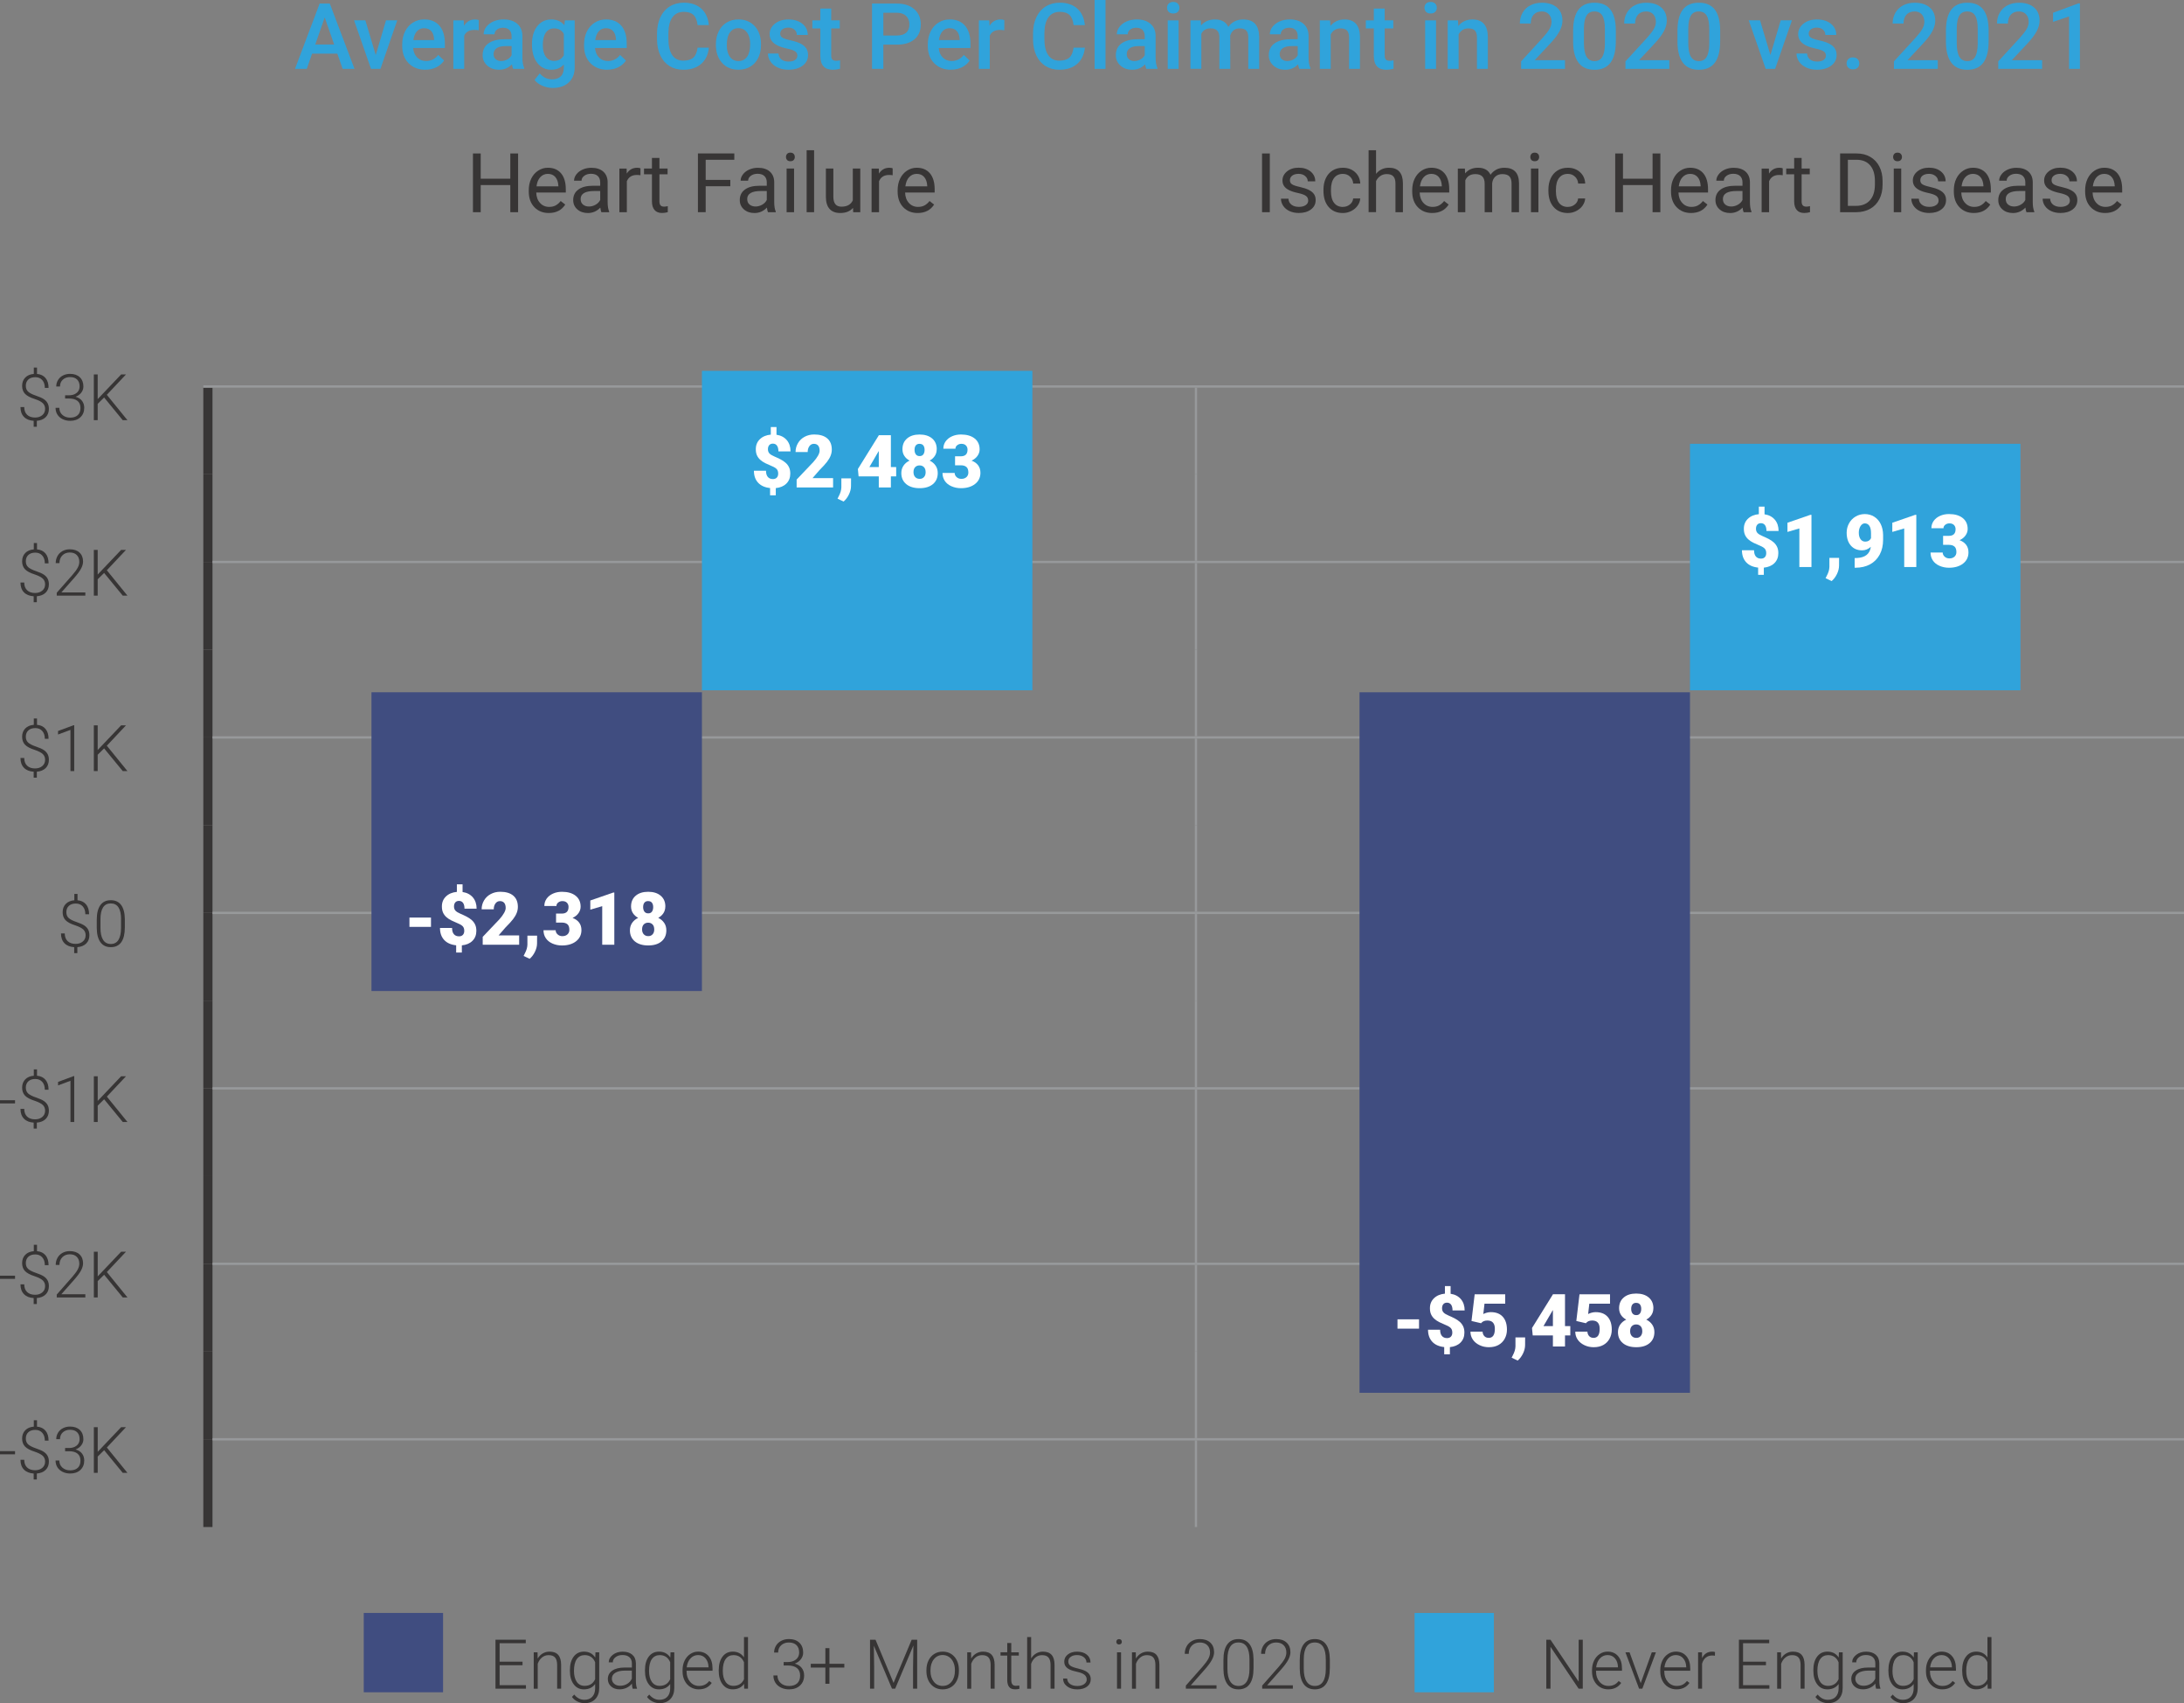 <?xml version="1.0" encoding="UTF-8"?>
<svg xmlns="http://www.w3.org/2000/svg" id="Layer_2" viewBox="0 0 951.72 742.04">
  <rect x="0" y="0" width="951.72" height="742.04" fill="#808080" stroke="none"/>
  <defs>
    <style>.cls-1{fill:#fff;}.cls-2{fill:#30a3db;}.cls-3{fill:#404d80;}.cls-4{fill:#373535;}.cls-5{stroke:#373535;stroke-width:4px;}.cls-5,.cls-6{fill:none;stroke-miterlimit:10;}.cls-6{stroke:#97999b;}</style>
  </defs>
  <g id="Layer_1-2">
    <g>
      <line class="cls-5" x1="90.6" y1="206.62" x2="90.6" y2="168.89"></line>
      <line class="cls-5" x1="90.6" y1="244.84" x2="90.6" y2="206.61"></line>
      <line class="cls-5" x1="90.6" y1="283.06" x2="90.6" y2="244.84"></line>
      <line class="cls-5" x1="90.6" y1="321.28" x2="90.6" y2="283.06"></line>
      <line class="cls-5" x1="90.6" y1="359.51" x2="90.6" y2="321.28"></line>
      <line class="cls-5" x1="90.6" y1="397.73" x2="90.6" y2="359.51"></line>
      <line class="cls-5" x1="90.6" y1="435.95" x2="90.6" y2="397.73"></line>
      <line class="cls-5" x1="90.6" y1="474.17" x2="90.6" y2="435.95"></line>
      <line class="cls-5" x1="90.6" y1="512.4" x2="90.6" y2="474.17"></line>
      <line class="cls-5" x1="90.6" y1="550.62" x2="90.6" y2="512.4"></line>
      <line class="cls-5" x1="90.6" y1="588.84" x2="90.6" y2="550.62"></line>
      <line class="cls-5" x1="90.6" y1="627.07" x2="90.6" y2="588.84"></line>
      <line class="cls-5" x1="90.6" y1="665.29" x2="90.6" y2="627.06"></line>
      <line class="cls-6" x1="88.6" y1="168.39" x2="521.16" y2="168.39"></line>
      <line class="cls-6" x1="521.16" y1="168.39" x2="951.72" y2="168.39"></line>
      <line class="cls-6" x1="92.6" y1="244.84" x2="521.16" y2="244.84"></line>
      <line class="cls-6" x1="521.16" y1="244.84" x2="951.72" y2="244.84"></line>
      <line class="cls-6" x1="92.6" y1="321.28" x2="521.16" y2="321.28"></line>
      <line class="cls-6" x1="521.16" y1="321.28" x2="951.72" y2="321.28"></line>
      <line class="cls-6" x1="92.6" y1="397.73" x2="521.16" y2="397.73"></line>
      <line class="cls-6" x1="521.16" y1="397.73" x2="951.72" y2="397.73"></line>
      <line class="cls-6" x1="92.6" y1="474.17" x2="521.16" y2="474.17"></line>
      <line class="cls-6" x1="521.16" y1="474.17" x2="951.72" y2="474.17"></line>
      <line class="cls-6" x1="92.6" y1="550.62" x2="521.16" y2="550.62"></line>
      <line class="cls-6" x1="521.16" y1="550.62" x2="951.72" y2="550.62"></line>
      <line class="cls-6" x1="92.6" y1="627.07" x2="521.16" y2="627.07"></line>
      <line class="cls-6" x1="521.16" y1="627.07" x2="951.72" y2="627.07"></line>
      <line class="cls-6" x1="521.16" y1="206.62" x2="521.16" y2="168.89"></line>
      <line class="cls-6" x1="521.16" y1="244.34" x2="521.16" y2="206.61"></line>
      <line class="cls-6" x1="521.16" y1="283.06" x2="521.16" y2="245.34"></line>
      <line class="cls-6" x1="521.16" y1="320.78" x2="521.16" y2="283.06"></line>
      <line class="cls-6" x1="521.16" y1="359.51" x2="521.16" y2="321.78"></line>
      <line class="cls-6" x1="521.16" y1="397.23" x2="521.16" y2="359.51"></line>
      <line class="cls-6" x1="521.16" y1="435.95" x2="521.16" y2="398.23"></line>
      <line class="cls-6" x1="521.16" y1="473.67" x2="521.16" y2="435.95"></line>
      <line class="cls-6" x1="521.16" y1="512.4" x2="521.16" y2="474.67"></line>
      <line class="cls-6" x1="521.16" y1="550.12" x2="521.16" y2="512.4"></line>
      <line class="cls-6" x1="521.16" y1="588.84" x2="521.16" y2="551.12"></line>
      <line class="cls-6" x1="521.16" y1="626.57" x2="521.16" y2="588.84"></line>
      <line class="cls-6" x1="521.16" y1="665.29" x2="521.16" y2="627.56"></line>
      <g>
        <path class="cls-2" d="m147.01,23.38h-11.02l-2.3,6.62h-5.14l10.74-28.44h4.43l10.76,28.44h-5.16l-2.32-6.62Zm-9.63-3.98h8.24l-4.12-11.8-4.12,11.8Z"></path>
        <path class="cls-2" d="m163.74,23.98l4.47-15.12h4.9l-7.32,21.13h-4.12l-7.38-21.13h4.92l4.53,15.12Z"></path>
        <path class="cls-2" d="m185.38,30.39c-3.01,0-5.45-.95-7.31-2.84-1.87-1.89-2.8-4.41-2.8-7.57v-.59c0-2.11.41-4,1.22-5.65.81-1.66,1.96-2.95,3.43-3.88s3.11-1.39,4.92-1.39c2.88,0,5.1.92,6.67,2.75s2.35,4.43,2.35,7.79v1.91h-13.81c.14,1.75.73,3.12,1.75,4.14s2.31,1.52,3.86,1.52c2.17,0,3.95-.88,5.31-2.64l2.56,2.44c-.85,1.26-1.98,2.24-3.39,2.94-1.41.7-3,1.05-4.76,1.05Zm-.57-18.11c-1.3,0-2.35.46-3.15,1.37s-1.31,2.18-1.53,3.81h9.04v-.35c-.1-1.59-.53-2.79-1.27-3.6-.74-.82-1.77-1.22-3.09-1.22Z"></path>
        <path class="cls-2" d="m208.61,13.2c-.62-.11-1.27-.16-1.93-.16-2.17,0-3.64.83-4.39,2.5v14.45h-4.75V8.87h4.53l.12,2.36c1.15-1.84,2.73-2.75,4.77-2.75.68,0,1.24.09,1.68.27l-.02,4.45Z"></path>
        <path class="cls-2" d="m223.63,30c-.21-.4-.39-1.06-.55-1.97-1.51,1.57-3.36,2.36-5.55,2.36s-3.85-.61-5.2-1.82-2.01-2.71-2.01-4.49c0-2.25.84-3.98,2.51-5.18,1.67-1.21,4.07-1.81,7.18-1.81h2.91v-1.39c0-1.09-.31-1.97-.92-2.62-.61-.66-1.54-.99-2.79-.99-1.08,0-1.97.27-2.66.81-.69.54-1.04,1.23-1.04,2.06h-4.75c0-1.16.38-2.24,1.15-3.25.77-1.01,1.81-1.8,3.13-2.38s2.8-.86,4.42-.86c2.47,0,4.45.62,5.92,1.87,1.47,1.24,2.23,2.99,2.27,5.24v9.53c0,1.9.27,3.42.8,4.55v.33h-4.84Zm-5.21-3.42c.94,0,1.82-.23,2.65-.68s1.45-1.07,1.87-1.84v-3.98h-2.56c-1.76,0-3.08.3-3.96.92s-1.33,1.48-1.33,2.6c0,.91.3,1.64.91,2.18.61.54,1.42.81,2.43.81Z"></path>
        <path class="cls-2" d="m231.81,19.28c0-3.28.77-5.9,2.31-7.86,1.54-1.96,3.59-2.94,6.14-2.94,2.41,0,4.3.84,5.68,2.52l.21-2.13h4.28v20.49c0,2.77-.86,4.96-2.59,6.56s-4.05,2.4-6.98,2.4c-1.55,0-3.06-.32-4.54-.97-1.48-.64-2.6-1.48-3.37-2.53l2.25-2.85c1.46,1.73,3.26,2.6,5.39,2.6,1.58,0,2.82-.43,3.73-1.28.91-.85,1.37-2.11,1.37-3.76v-1.43c-1.37,1.52-3.19,2.29-5.47,2.29-2.47,0-4.5-.98-6.06-2.95s-2.35-4.69-2.35-8.16Zm4.73.41c0,2.12.43,3.79,1.3,5.01.87,1.22,2.07,1.83,3.6,1.83,1.91,0,3.33-.82,4.26-2.46v-9.3c-.9-1.6-2.3-2.4-4.22-2.4-1.56,0-2.78.62-3.64,1.86s-1.3,3.06-1.3,5.47Z"></path>
        <path class="cls-2" d="m264.63,30.39c-3.01,0-5.45-.95-7.31-2.84-1.87-1.89-2.8-4.41-2.8-7.57v-.59c0-2.11.41-4,1.22-5.65.81-1.66,1.96-2.95,3.43-3.88s3.11-1.39,4.92-1.39c2.88,0,5.1.92,6.67,2.75s2.35,4.43,2.35,7.79v1.91h-13.81c.14,1.75.73,3.12,1.75,4.14s2.31,1.52,3.86,1.52c2.17,0,3.95-.88,5.31-2.64l2.56,2.44c-.85,1.26-1.98,2.24-3.39,2.94-1.41.7-3,1.05-4.76,1.05Zm-.57-18.11c-1.3,0-2.35.46-3.15,1.37s-1.31,2.18-1.53,3.81h9.04v-.35c-.1-1.59-.53-2.79-1.27-3.6-.74-.82-1.77-1.22-3.09-1.22Z"></path>
        <path class="cls-2" d="m308.9,20.74c-.29,3.04-1.41,5.4-3.36,7.1-1.95,1.7-4.55,2.55-7.79,2.55-2.27,0-4.26-.54-5.99-1.61-1.72-1.08-3.06-2.6-3.99-4.58s-1.43-4.28-1.46-6.89v-2.66c0-2.68.47-5.05,1.43-7.09s2.31-3.62,4.09-4.73,3.83-1.66,6.16-1.66c3.14,0,5.66.85,7.58,2.55,1.91,1.7,3.03,4.11,3.34,7.22h-4.92c-.23-2.04-.83-3.52-1.79-4.42-.96-.91-2.36-1.36-4.21-1.36-2.15,0-3.8.79-4.95,2.36s-1.74,3.88-1.77,6.91v2.52c0,3.07.55,5.42,1.65,7.04,1.1,1.62,2.71,2.43,4.83,2.43,1.94,0,3.4-.44,4.38-1.31s1.6-2.32,1.86-4.36h4.92Z"></path>
        <path class="cls-2" d="m311.97,19.24c0-2.07.41-3.93,1.23-5.6.82-1.66,1.97-2.93,3.46-3.83,1.48-.89,3.19-1.34,5.12-1.34,2.85,0,5.17.92,6.94,2.75s2.74,4.27,2.88,7.3l.02,1.11c0,2.08-.4,3.95-1.2,5.59s-1.95,2.91-3.44,3.81-3.21,1.35-5.17,1.35c-2.98,0-5.37-.99-7.16-2.98-1.79-1.99-2.69-4.63-2.69-7.94v-.23Zm4.75.41c0,2.18.45,3.88,1.35,5.11.9,1.23,2.15,1.84,3.75,1.84s2.85-.62,3.74-1.88,1.34-3.08,1.34-5.49c0-2.14-.46-3.83-1.38-5.08s-2.16-1.88-3.74-1.88-2.78.61-3.69,1.85c-.91,1.23-1.37,3.07-1.37,5.52Z"></path>
        <path class="cls-2" d="m347.48,24.26c0-.85-.35-1.49-1.04-1.93s-1.85-.83-3.47-1.17-2.96-.77-4.04-1.29c-2.37-1.14-3.55-2.8-3.55-4.98,0-1.82.77-3.35,2.3-4.57s3.49-1.84,5.86-1.84c2.53,0,4.57.62,6.12,1.88s2.33,2.87,2.33,4.86h-4.75c0-.91-.34-1.67-1.02-2.28-.68-.6-1.58-.91-2.7-.91-1.04,0-1.89.24-2.55.72s-.99,1.12-.99,1.93c0,.73.31,1.3.92,1.7s1.85.81,3.71,1.22c1.86.41,3.32.9,4.38,1.46,1.06.57,1.85,1.25,2.36,2.04s.77,1.76.77,2.89c0,1.9-.79,3.44-2.36,4.62-1.58,1.18-3.64,1.77-6.19,1.77-1.73,0-3.28-.31-4.63-.94s-2.41-1.48-3.16-2.58-1.13-2.27-1.13-3.54h4.61c.06,1.12.49,1.98,1.27,2.59.78.6,1.82.91,3.11.91s2.2-.24,2.85-.71c.65-.48.98-1.1.98-1.87Z"></path>
        <path class="cls-2" d="m362.22,3.73v5.14h3.73v3.52h-3.73v11.8c0,.81.16,1.39.48,1.75.32.36.89.54,1.71.54.55,0,1.1-.07,1.66-.2v3.67c-1.08.3-2.12.45-3.12.45-3.65,0-5.47-2.01-5.47-6.04v-11.97h-3.48v-3.52h3.48V3.73h4.75Z"></path>
        <path class="cls-2" d="m384.94,19.45v10.55h-4.94V1.56h10.88c3.18,0,5.7.83,7.57,2.48s2.8,3.84,2.8,6.57-.91,4.96-2.74,6.51-4.39,2.33-7.69,2.33h-5.88Zm0-3.98h5.94c1.76,0,3.1-.41,4.02-1.24.92-.82,1.39-2.02,1.39-3.58s-.47-2.76-1.41-3.68c-.94-.91-2.23-1.39-3.87-1.41h-6.07v9.92Z"></path>
        <path class="cls-2" d="m414.41,30.39c-3.01,0-5.45-.95-7.31-2.84-1.87-1.89-2.8-4.41-2.8-7.57v-.59c0-2.11.41-4,1.22-5.65.81-1.66,1.96-2.95,3.43-3.88s3.11-1.39,4.92-1.39c2.88,0,5.1.92,6.67,2.75s2.35,4.43,2.35,7.79v1.91h-13.81c.14,1.75.73,3.12,1.75,4.14s2.31,1.52,3.86,1.52c2.17,0,3.95-.88,5.31-2.64l2.56,2.44c-.85,1.26-1.98,2.24-3.39,2.94-1.41.7-3,1.05-4.76,1.05Zm-.57-18.11c-1.3,0-2.35.46-3.15,1.37s-1.31,2.18-1.53,3.81h9.04v-.35c-.1-1.59-.53-2.79-1.27-3.6-.74-.82-1.77-1.22-3.09-1.22Z"></path>
        <path class="cls-2" d="m437.63,13.2c-.62-.11-1.27-.16-1.93-.16-2.17,0-3.64.83-4.39,2.5v14.45h-4.75V8.87h4.53l.12,2.36c1.15-1.84,2.73-2.75,4.77-2.75.68,0,1.24.09,1.68.27l-.02,4.45Z"></path>
        <path class="cls-2" d="m472.75,20.74c-.29,3.04-1.41,5.4-3.36,7.1-1.95,1.7-4.55,2.55-7.79,2.55-2.27,0-4.26-.54-5.99-1.61-1.72-1.08-3.06-2.6-3.99-4.58s-1.43-4.28-1.46-6.89v-2.66c0-2.68.47-5.05,1.43-7.09s2.31-3.62,4.09-4.73,3.83-1.66,6.16-1.66c3.14,0,5.66.85,7.58,2.55,1.91,1.7,3.03,4.11,3.34,7.22h-4.92c-.23-2.04-.83-3.52-1.79-4.42-.96-.91-2.36-1.36-4.21-1.36-2.15,0-3.8.79-4.95,2.36s-1.74,3.88-1.77,6.91v2.52c0,3.07.55,5.42,1.65,7.04,1.1,1.62,2.71,2.43,4.83,2.43,1.94,0,3.4-.44,4.38-1.31s1.6-2.32,1.85-4.36h4.92Z"></path>
        <path class="cls-2" d="m481.75,30h-4.75V0h4.75v30Z"></path>
        <path class="cls-2" d="m499.55,30c-.21-.4-.39-1.06-.55-1.97-1.51,1.57-3.36,2.36-5.55,2.36s-3.85-.61-5.2-1.82c-1.34-1.21-2.01-2.71-2.01-4.49,0-2.25.84-3.98,2.51-5.18,1.67-1.21,4.07-1.81,7.18-1.81h2.91v-1.39c0-1.09-.3-1.97-.92-2.62-.61-.66-1.54-.99-2.79-.99-1.08,0-1.96.27-2.66.81-.69.54-1.04,1.23-1.04,2.06h-4.75c0-1.16.39-2.24,1.15-3.25.77-1.01,1.81-1.8,3.14-2.38,1.32-.57,2.8-.86,4.42-.86,2.48,0,4.45.62,5.92,1.87,1.47,1.24,2.23,2.99,2.27,5.24v9.53c0,1.9.27,3.42.8,4.55v.33h-4.84Zm-5.21-3.42c.94,0,1.82-.23,2.65-.68.82-.46,1.45-1.07,1.86-1.84v-3.98h-2.56c-1.76,0-3.08.3-3.96.92-.88.61-1.33,1.48-1.33,2.6,0,.91.3,1.64.91,2.18.61.54,1.41.81,2.43.81Z"></path>
        <path class="cls-2" d="m508.57,3.38c0-.73.23-1.34.7-1.82.46-.48,1.12-.72,1.98-.72s1.52.24,1.99.72.7,1.09.7,1.82-.23,1.31-.7,1.79c-.47.48-1.13.71-1.99.71s-1.52-.24-1.98-.71c-.46-.47-.7-1.07-.7-1.79Zm5.04,26.62h-4.75V8.87h4.75v21.13Z"></path>
        <path class="cls-2" d="m523.24,8.87l.14,2.21c1.48-1.73,3.52-2.6,6.09-2.6,2.83,0,4.76,1.08,5.8,3.24,1.54-2.16,3.7-3.24,6.48-3.24,2.33,0,4.07.64,5.21,1.93,1.14,1.29,1.72,3.19,1.75,5.7v13.89h-4.75v-13.75c0-1.34-.29-2.32-.88-2.95s-1.55-.94-2.91-.94c-1.08,0-1.96.29-2.64.87-.68.58-1.16,1.34-1.44,2.27l.02,14.49h-4.75v-13.91c-.06-2.49-1.33-3.73-3.81-3.73-1.9,0-3.25.77-4.04,2.32v15.31h-4.75V8.87h4.47Z"></path>
        <path class="cls-2" d="m566.21,30c-.21-.4-.39-1.06-.55-1.97-1.51,1.57-3.36,2.36-5.55,2.36s-3.85-.61-5.2-1.82c-1.34-1.21-2.01-2.71-2.01-4.49,0-2.25.84-3.98,2.51-5.18,1.67-1.21,4.07-1.81,7.18-1.81h2.91v-1.39c0-1.09-.3-1.97-.92-2.62-.61-.66-1.54-.99-2.79-.99-1.08,0-1.96.27-2.66.81-.69.54-1.04,1.23-1.04,2.06h-4.75c0-1.16.39-2.24,1.15-3.25.77-1.01,1.81-1.8,3.14-2.38,1.32-.57,2.8-.86,4.42-.86,2.48,0,4.45.62,5.92,1.87,1.47,1.24,2.23,2.99,2.27,5.24v9.53c0,1.9.27,3.42.8,4.55v.33h-4.84Zm-5.21-3.42c.94,0,1.82-.23,2.65-.68.82-.46,1.45-1.07,1.86-1.84v-3.98h-2.56c-1.76,0-3.08.3-3.96.92-.88.61-1.33,1.48-1.33,2.6,0,.91.3,1.64.91,2.18.61.54,1.41.81,2.43.81Z"></path>
        <path class="cls-2" d="m579.62,8.87l.14,2.44c1.56-1.89,3.61-2.83,6.15-2.83,4.4,0,6.64,2.52,6.72,7.56v13.96h-4.75v-13.69c0-1.34-.29-2.33-.87-2.98-.58-.64-1.53-.96-2.84-.96-1.91,0-3.34.87-4.28,2.6v15.04h-4.75V8.87h4.47Z"></path>
        <path class="cls-2" d="m603.41,3.73v5.14h3.73v3.52h-3.73v11.8c0,.81.16,1.39.48,1.75.32.36.89.54,1.71.54.55,0,1.1-.07,1.66-.2v3.67c-1.08.3-2.12.45-3.12.45-3.64,0-5.47-2.01-5.47-6.04v-11.97h-3.48v-3.52h3.48V3.73h4.75Z"></path>
        <path class="cls-2" d="m620.74,3.38c0-.73.23-1.34.7-1.82.46-.48,1.12-.72,1.98-.72s1.52.24,1.99.72.7,1.09.7,1.82-.23,1.31-.7,1.79c-.47.48-1.13.71-1.99.71s-1.52-.24-1.98-.71c-.46-.47-.7-1.07-.7-1.79Zm5.04,26.62h-4.75V8.87h4.75v21.13Z"></path>
        <path class="cls-2" d="m635.35,8.87l.14,2.44c1.56-1.89,3.61-2.83,6.15-2.83,4.4,0,6.64,2.52,6.72,7.56v13.96h-4.75v-13.69c0-1.34-.29-2.33-.87-2.98-.58-.64-1.53-.96-2.84-.96-1.91,0-3.34.87-4.28,2.6v15.04h-4.75V8.87h4.47Z"></path>
        <path class="cls-2" d="m681.97,30h-19.12v-3.26l9.47-10.33c1.37-1.52,2.34-2.8,2.92-3.82.58-1.02.87-2.05.87-3.07,0-1.36-.38-2.45-1.14-3.28s-1.79-1.25-3.08-1.25c-1.54,0-2.73.47-3.57,1.41-.84.94-1.27,2.22-1.27,3.85h-4.75c0-1.73.39-3.29,1.18-4.68.79-1.38,1.91-2.46,3.38-3.23s3.15-1.15,5.07-1.15c2.76,0,4.94.7,6.54,2.08,1.59,1.39,2.39,3.3,2.39,5.75,0,1.42-.4,2.91-1.2,4.46-.8,1.55-2.11,3.32-3.94,5.3l-6.95,7.44h13.2v3.79Z"></path>
        <path class="cls-2" d="m704.12,18.03c0,4.09-.77,7.17-2.29,9.25-1.53,2.08-3.86,3.12-6.98,3.12s-5.39-1.01-6.94-3.04c-1.56-2.02-2.36-5.02-2.39-8.99v-4.92c0-4.09.77-7.16,2.3-9.2,1.53-2.04,3.86-3.07,7-3.07s5.43,1,6.96,2.99c1.53,1.99,2.31,4.97,2.35,8.95v4.92Zm-4.75-5.31c0-2.67-.36-4.62-1.09-5.87-.73-1.24-1.89-1.86-3.48-1.86s-2.69.59-3.42,1.77c-.73,1.18-1.11,3.02-1.15,5.52v6.45c0,2.66.37,4.64,1.11,5.94s1.91,1.95,3.5,1.95,2.65-.6,3.38-1.8c.73-1.21,1.11-3.09,1.15-5.66v-6.43Z"></path>
        <path class="cls-2" d="m727.44,30h-19.12v-3.26l9.47-10.33c1.37-1.52,2.34-2.8,2.92-3.82.58-1.02.87-2.05.87-3.07,0-1.36-.38-2.45-1.14-3.28s-1.79-1.25-3.08-1.25c-1.54,0-2.73.47-3.57,1.41-.84.94-1.27,2.22-1.27,3.85h-4.75c0-1.73.39-3.29,1.18-4.68.79-1.38,1.91-2.46,3.38-3.23s3.15-1.15,5.07-1.15c2.76,0,4.94.7,6.54,2.08,1.59,1.39,2.39,3.3,2.39,5.75,0,1.42-.4,2.91-1.2,4.46-.8,1.55-2.11,3.32-3.94,5.3l-6.95,7.44h13.2v3.79Z"></path>
        <path class="cls-2" d="m749.59,18.03c0,4.09-.77,7.17-2.29,9.25-1.53,2.08-3.86,3.12-6.98,3.12s-5.39-1.01-6.94-3.04c-1.56-2.02-2.36-5.02-2.39-8.99v-4.92c0-4.09.77-7.16,2.3-9.2,1.53-2.04,3.86-3.07,7-3.07s5.43,1,6.96,2.99c1.53,1.99,2.31,4.97,2.35,8.95v4.92Zm-4.75-5.31c0-2.67-.36-4.62-1.09-5.87-.73-1.24-1.89-1.86-3.48-1.86s-2.69.59-3.42,1.77c-.73,1.18-1.11,3.02-1.15,5.52v6.45c0,2.66.37,4.64,1.11,5.94s1.91,1.95,3.5,1.95,2.65-.6,3.38-1.8c.73-1.21,1.11-3.09,1.15-5.66v-6.43Z"></path>
        <path class="cls-2" d="m771.5,23.98l4.47-15.12h4.9l-7.32,21.13h-4.12l-7.38-21.13h4.92l4.53,15.12Z"></path>
        <path class="cls-2" d="m795.68,24.26c0-.85-.35-1.49-1.04-1.93-.7-.44-1.85-.83-3.47-1.17-1.61-.34-2.96-.77-4.04-1.29-2.37-1.14-3.55-2.8-3.55-4.98,0-1.82.77-3.35,2.3-4.57,1.54-1.22,3.49-1.84,5.86-1.84,2.53,0,4.57.62,6.12,1.88,1.55,1.25,2.33,2.87,2.33,4.86h-4.75c0-.91-.34-1.67-1.02-2.28-.68-.6-1.57-.91-2.7-.91-1.04,0-1.89.24-2.55.72-.66.48-.99,1.12-.99,1.93,0,.73.31,1.3.92,1.7.61.4,1.85.81,3.71,1.22,1.86.41,3.32.9,4.39,1.46,1.06.57,1.85,1.25,2.36,2.04.51.79.77,1.76.77,2.89,0,1.9-.79,3.44-2.36,4.62-1.57,1.18-3.64,1.77-6.19,1.77-1.73,0-3.27-.31-4.63-.94-1.35-.62-2.41-1.48-3.16-2.58-.75-1.09-1.13-2.27-1.13-3.54h4.61c.07,1.12.49,1.98,1.27,2.59.78.6,1.82.91,3.11.91s2.2-.24,2.85-.71c.65-.48.98-1.1.98-1.87Z"></path>
        <path class="cls-2" d="m807.44,25c.89,0,1.57.25,2.05.75.48.5.72,1.13.72,1.89s-.24,1.36-.72,1.85c-.48.48-1.16.73-2.05.73s-1.52-.24-2.01-.72c-.49-.48-.74-1.1-.74-1.86s.24-1.38.72-1.89c.48-.5,1.16-.75,2.03-.75Z"></path>
        <path class="cls-2" d="m844.43,30h-19.12v-3.26l9.47-10.33c1.37-1.52,2.34-2.8,2.92-3.82.58-1.02.87-2.05.87-3.07,0-1.36-.38-2.45-1.14-3.28s-1.79-1.25-3.08-1.25c-1.54,0-2.73.47-3.57,1.41-.84.94-1.27,2.22-1.27,3.85h-4.75c0-1.73.39-3.29,1.18-4.68.79-1.38,1.91-2.46,3.38-3.23s3.15-1.15,5.07-1.15c2.76,0,4.94.7,6.54,2.08,1.59,1.39,2.39,3.3,2.39,5.75,0,1.42-.4,2.91-1.2,4.46-.8,1.55-2.11,3.32-3.94,5.3l-6.95,7.44h13.2v3.79Z"></path>
        <path class="cls-2" d="m866.58,18.03c0,4.09-.77,7.17-2.29,9.25-1.53,2.08-3.86,3.12-6.98,3.12s-5.39-1.01-6.94-3.04c-1.56-2.02-2.36-5.02-2.39-8.99v-4.92c0-4.09.77-7.16,2.3-9.2,1.53-2.04,3.86-3.07,7-3.07s5.43,1,6.96,2.99c1.53,1.99,2.31,4.97,2.35,8.95v4.92Zm-4.75-5.31c0-2.67-.36-4.62-1.09-5.87-.73-1.24-1.89-1.86-3.48-1.86s-2.69.59-3.42,1.77c-.73,1.18-1.11,3.02-1.15,5.52v6.45c0,2.66.37,4.64,1.11,5.94s1.91,1.95,3.5,1.95,2.65-.6,3.38-1.8c.73-1.21,1.11-3.09,1.15-5.66v-6.43Z"></path>
        <path class="cls-2" d="m889.9,30h-19.12v-3.26l9.47-10.33c1.37-1.52,2.34-2.8,2.92-3.82.58-1.02.87-2.05.87-3.07,0-1.36-.38-2.45-1.14-3.28s-1.79-1.25-3.08-1.25c-1.54,0-2.73.47-3.57,1.41-.84.94-1.27,2.22-1.27,3.85h-4.75c0-1.73.39-3.29,1.18-4.68.79-1.38,1.91-2.46,3.38-3.23s3.15-1.15,5.07-1.15c2.76,0,4.94.7,6.54,2.08,1.59,1.39,2.39,3.3,2.39,5.75,0,1.42-.4,2.91-1.2,4.46-.8,1.55-2.11,3.32-3.94,5.3l-6.95,7.44h13.2v3.79Z"></path>
        <path class="cls-2" d="m906.36,30h-4.73V7.15l-6.97,2.38v-3.98l11.09-4.08h.61v28.54Z"></path>
      </g>
      <g>
        <path class="cls-4" d="m225.77,92.45h-3.39v-11.83h-12.9v11.83h-3.38v-25.59h3.38v11h12.9v-11h3.39v25.59Z"></path>
        <path class="cls-4" d="m239.14,92.8c-2.58,0-4.68-.85-6.29-2.54-1.62-1.7-2.43-3.96-2.43-6.8v-.59c0-1.89.36-3.57,1.08-5.05.72-1.48,1.73-2.64,3.02-3.48,1.29-.84,2.7-1.26,4.21-1.26,2.47,0,4.39.82,5.77,2.44,1.37,1.63,2.06,3.96,2.06,7v1.35h-12.88c.05,1.88.59,3.39,1.64,4.54,1.05,1.16,2.38,1.73,4,1.73,1.15,0,2.12-.23,2.92-.7.8-.46,1.49-1.09,2.09-1.86l1.99,1.55c-1.59,2.45-3.98,3.67-7.17,3.67Zm-.4-17.05c-1.31,0-2.41.48-3.3,1.43-.89.95-1.44,2.29-1.65,4.02h9.53v-.25c-.09-1.65-.54-2.93-1.34-3.84-.8-.91-1.88-1.36-3.23-1.36Z"></path>
        <path class="cls-4" d="m262.06,92.45c-.19-.38-.34-1.04-.46-2-1.51,1.57-3.32,2.36-5.41,2.36-1.88,0-3.41-.53-4.61-1.59-1.2-1.06-1.8-2.41-1.8-4.04,0-1.98.75-3.52,2.26-4.61,1.5-1.1,3.62-1.64,6.35-1.64h3.16v-1.49c0-1.14-.34-2.04-1.02-2.72-.68-.67-1.68-1.01-3.01-1.01-1.16,0-2.13.29-2.92.88-.79.59-1.18,1.3-1.18,2.13h-3.27c0-.95.34-1.87,1.01-2.75.67-.89,1.59-1.59,2.74-2.1s2.42-.77,3.81-.77c2.19,0,3.91.55,5.15,1.64,1.24,1.09,1.89,2.61,1.93,4.52v8.76c0,1.75.22,3.13.67,4.16v.28h-3.41Zm-5.4-2.48c1.02,0,1.99-.27,2.9-.79s1.58-1.21,1.99-2.06v-3.9h-2.55c-3.98,0-5.98,1.16-5.98,3.5,0,1.02.34,1.82,1.02,2.39s1.55.86,2.62.86Z"></path>
        <path class="cls-4" d="m279.1,76.35c-.49-.08-1.03-.12-1.6-.12-2.13,0-3.58.91-4.34,2.73v13.5h-3.25v-19.02h3.16l.05,2.2c1.07-1.7,2.58-2.55,4.54-2.55.63,0,1.11.08,1.44.25v3.02Z"></path>
        <path class="cls-4" d="m287.36,68.82v4.61h3.55v2.51h-3.55v11.81c0,.76.16,1.34.47,1.71.32.38.86.57,1.62.57.38,0,.89-.07,1.55-.21v2.62c-.86.23-1.69.35-2.5.35-1.45,0-2.55-.44-3.29-1.32-.74-.88-1.11-2.12-1.11-3.74v-11.8h-3.46v-2.51h3.46v-4.61h3.25Z"></path>
        <path class="cls-4" d="m318.25,81.14h-10.74v11.3h-3.38v-25.59h15.86v2.76h-12.48v8.77h10.74v2.76Z"></path>
        <path class="cls-4" d="m334.65,92.45c-.19-.38-.34-1.04-.46-2-1.51,1.57-3.32,2.36-5.41,2.36-1.88,0-3.41-.53-4.61-1.59-1.2-1.06-1.8-2.41-1.8-4.04,0-1.98.75-3.52,2.26-4.61,1.5-1.1,3.62-1.64,6.35-1.64h3.16v-1.49c0-1.14-.34-2.04-1.02-2.72-.68-.67-1.68-1.01-3.01-1.01-1.16,0-2.13.29-2.92.88-.79.59-1.18,1.3-1.18,2.13h-3.27c0-.95.34-1.87,1.01-2.75.67-.89,1.59-1.59,2.74-2.1s2.42-.77,3.81-.77c2.19,0,3.91.55,5.15,1.64,1.24,1.09,1.89,2.61,1.93,4.52v8.76c0,1.75.22,3.13.67,4.16v.28h-3.41Zm-5.4-2.48c1.02,0,1.99-.27,2.9-.79s1.58-1.21,1.99-2.06v-3.9h-2.55c-3.98,0-5.98,1.16-5.98,3.5,0,1.02.34,1.82,1.02,2.39s1.55.86,2.62.86Z"></path>
        <path class="cls-4" d="m342.51,68.39c0-.53.16-.97.48-1.34s.8-.55,1.43-.55,1.11.18,1.44.55.49.8.49,1.34-.16.96-.49,1.32-.81.53-1.44.53-1.11-.18-1.43-.53-.48-.79-.48-1.32Zm3.52,24.06h-3.25v-19.02h3.25v19.02Z"></path>
        <path class="cls-4" d="m354.76,92.45h-3.25v-27h3.25v27Z"></path>
        <path class="cls-4" d="m371.71,90.57c-1.27,1.49-3.12,2.23-5.57,2.23-2.03,0-3.57-.59-4.63-1.77-1.06-1.18-1.6-2.92-1.61-5.23v-12.38h3.25v12.29c0,2.88,1.17,4.33,3.52,4.33,2.48,0,4.14-.93,4.96-2.78v-13.83h3.25v19.02h-3.09l-.07-1.88Z"></path>
        <path class="cls-4" d="m389,76.35c-.49-.08-1.03-.12-1.6-.12-2.13,0-3.58.91-4.34,2.73v13.5h-3.25v-19.02h3.16l.05,2.2c1.07-1.7,2.58-2.55,4.54-2.55.63,0,1.11.08,1.44.25v3.02Z"></path>
        <path class="cls-4" d="m399.88,92.8c-2.58,0-4.68-.85-6.29-2.54-1.62-1.7-2.43-3.96-2.43-6.8v-.59c0-1.89.36-3.57,1.08-5.05.72-1.48,1.73-2.64,3.02-3.48,1.29-.84,2.7-1.26,4.21-1.26,2.47,0,4.39.82,5.77,2.44,1.37,1.63,2.06,3.96,2.06,7v1.35h-12.88c.05,1.88.59,3.39,1.64,4.54,1.05,1.16,2.38,1.73,4,1.73,1.15,0,2.12-.23,2.92-.7.8-.46,1.49-1.09,2.09-1.86l1.99,1.55c-1.59,2.45-3.98,3.67-7.17,3.67Zm-.4-17.05c-1.31,0-2.41.48-3.3,1.43-.89.95-1.44,2.29-1.65,4.02h9.53v-.25c-.09-1.65-.54-2.93-1.34-3.84-.8-.91-1.88-1.36-3.23-1.36Z"></path>
      </g>
      <g>
        <path class="cls-4" d="m553.34,92.45h-3.38v-25.59h3.38v25.59Z"></path>
        <path class="cls-4" d="m570.07,87.4c0-.88-.33-1.56-.99-2.05-.66-.48-1.82-.91-3.46-1.26-1.65-.35-2.95-.77-3.92-1.27-.97-.49-1.68-1.07-2.14-1.76-.46-.68-.7-1.48-.7-2.42,0-1.56.66-2.88,1.98-3.96,1.32-1.08,3-1.62,5.05-1.62,2.16,0,3.9.56,5.25,1.67,1.34,1.12,2.01,2.54,2.01,4.27h-3.27c0-.89-.38-1.66-1.13-2.3-.75-.64-1.71-.96-2.86-.96s-2.11.26-2.78.77-1,1.19-1,2.02.31,1.38.93,1.78,1.74.78,3.37,1.14c1.62.36,2.94.8,3.95,1.3,1.01.51,1.75,1.11,2.24,1.82.48.71.73,1.57.73,2.59,0,1.7-.68,3.06-2.04,4.09-1.36,1.03-3.12,1.54-5.29,1.54-1.52,0-2.87-.27-4.04-.81s-2.09-1.29-2.75-2.26c-.66-.97-1-2.01-1-3.14h3.25c.06,1.09.49,1.95,1.31,2.59.81.64,1.89.96,3.23.96,1.23,0,2.21-.25,2.96-.75.74-.5,1.12-1.16,1.12-2Z"></path>
        <path class="cls-4" d="m585.19,90.14c1.16,0,2.17-.35,3.04-1.05s1.35-1.58,1.44-2.63h3.08c-.06,1.09-.43,2.12-1.12,3.11s-1.62,1.77-2.77,2.36c-1.16.59-2.38.88-3.66.88-2.59,0-4.65-.86-6.18-2.59-1.53-1.73-2.29-4.09-2.29-7.09v-.54c0-1.85.34-3.5,1.02-4.94.68-1.44,1.65-2.56,2.93-3.36,1.27-.8,2.77-1.2,4.51-1.2,2.13,0,3.91.64,5.32,1.92,1.41,1.28,2.16,2.93,2.26,4.97h-3.08c-.09-1.23-.56-2.24-1.39-3.03-.84-.79-1.88-1.19-3.11-1.19-1.65,0-2.93.59-3.84,1.79-.91,1.19-1.36,2.91-1.36,5.16v.62c0,2.19.45,3.88,1.36,5.06s2.19,1.77,3.87,1.77Z"></path>
        <path class="cls-4" d="m599.65,75.73c1.44-1.77,3.32-2.65,5.62-2.65,4.02,0,6.05,2.27,6.08,6.8v12.57h-3.25v-12.59c-.01-1.37-.32-2.38-.94-3.04-.61-.66-1.57-.98-2.88-.98-1.05,0-1.98.28-2.78.84s-1.42,1.3-1.86,2.21v13.55h-3.25v-27h3.25v10.28Z"></path>
        <path class="cls-4" d="m624.12,92.8c-2.58,0-4.68-.85-6.29-2.54-1.62-1.7-2.43-3.96-2.43-6.8v-.59c0-1.89.36-3.57,1.08-5.05.72-1.48,1.73-2.64,3.02-3.48,1.29-.84,2.7-1.26,4.21-1.26,2.47,0,4.39.82,5.77,2.44,1.37,1.63,2.05,3.96,2.05,7v1.35h-12.88c.05,1.88.59,3.39,1.64,4.54,1.05,1.16,2.38,1.73,4,1.73,1.15,0,2.12-.23,2.92-.7.8-.46,1.5-1.09,2.09-1.86l1.98,1.55c-1.59,2.45-3.98,3.67-7.17,3.67Zm-.4-17.05c-1.31,0-2.41.48-3.3,1.43-.89.95-1.44,2.29-1.65,4.02h9.53v-.25c-.09-1.65-.54-2.93-1.34-3.84-.8-.91-1.88-1.36-3.23-1.36Z"></path>
        <path class="cls-4" d="m638.36,73.43l.09,2.11c1.39-1.64,3.27-2.46,5.64-2.46,2.66,0,4.47,1.02,5.43,3.06.63-.91,1.45-1.65,2.47-2.21,1.01-.56,2.21-.84,3.59-.84,4.17,0,6.29,2.21,6.36,6.63v12.74h-3.25v-12.55c0-1.36-.31-2.38-.93-3.05-.62-.67-1.66-1.01-3.13-1.01-1.21,0-2.21.36-3,1.08-.8.72-1.26,1.69-1.39,2.91v12.62h-3.27v-12.46c0-2.77-1.35-4.15-4.06-4.15-2.13,0-3.59.91-4.38,2.72v13.89h-3.25v-19.02h3.07Z"></path>
        <path class="cls-4" d="m666.87,68.39c0-.53.16-.97.48-1.34.32-.36.8-.55,1.43-.55s1.11.18,1.44.55.49.8.49,1.34-.16.96-.49,1.32-.81.53-1.44.53-1.11-.18-1.43-.53c-.32-.35-.48-.79-.48-1.32Zm3.52,24.06h-3.25v-19.02h3.25v19.02Z"></path>
        <path class="cls-4" d="m683.22,90.14c1.16,0,2.18-.35,3.04-1.05s1.35-1.58,1.44-2.63h3.07c-.06,1.09-.43,2.12-1.12,3.11s-1.61,1.77-2.77,2.36c-1.15.59-2.38.88-3.66.88-2.59,0-4.65-.86-6.18-2.59-1.53-1.73-2.29-4.09-2.29-7.09v-.54c0-1.85.34-3.5,1.02-4.94.68-1.44,1.66-2.56,2.93-3.36,1.27-.8,2.78-1.2,4.51-1.2,2.13,0,3.9.64,5.32,1.92,1.41,1.28,2.16,2.93,2.26,4.97h-3.07c-.09-1.23-.56-2.24-1.4-3.03-.84-.79-1.87-1.19-3.1-1.19-1.65,0-2.93.59-3.84,1.79-.91,1.19-1.36,2.91-1.36,5.16v.62c0,2.19.45,3.88,1.35,5.06s2.19,1.77,3.87,1.77Z"></path>
        <path class="cls-4" d="m723.53,92.45h-3.39v-11.83h-12.9v11.83h-3.38v-25.59h3.38v11h12.9v-11h3.39v25.59Z"></path>
        <path class="cls-4" d="m736.9,92.8c-2.58,0-4.68-.85-6.29-2.54-1.62-1.7-2.43-3.96-2.43-6.8v-.59c0-1.89.36-3.57,1.08-5.05.72-1.48,1.73-2.64,3.02-3.48,1.29-.84,2.7-1.26,4.21-1.26,2.47,0,4.39.82,5.77,2.44,1.37,1.63,2.05,3.96,2.05,7v1.35h-12.88c.05,1.88.59,3.39,1.64,4.54,1.05,1.16,2.38,1.73,4,1.73,1.15,0,2.12-.23,2.92-.7.8-.46,1.5-1.09,2.09-1.86l1.98,1.55c-1.59,2.45-3.98,3.67-7.17,3.67Zm-.4-17.05c-1.31,0-2.41.48-3.3,1.43-.89.95-1.44,2.29-1.65,4.02h9.53v-.25c-.09-1.65-.54-2.93-1.34-3.84-.8-.91-1.88-1.36-3.23-1.36Z"></path>
        <path class="cls-4" d="m759.82,92.45c-.19-.38-.34-1.04-.46-2-1.51,1.57-3.32,2.36-5.41,2.36-1.88,0-3.41-.53-4.61-1.59-1.2-1.06-1.8-2.41-1.8-4.04,0-1.98.75-3.52,2.26-4.61,1.5-1.1,3.62-1.64,6.36-1.64h3.16v-1.49c0-1.14-.34-2.04-1.02-2.72-.68-.67-1.68-1.01-3.01-1.01-1.16,0-2.13.29-2.92.88-.79.59-1.18,1.3-1.18,2.13h-3.27c0-.95.34-1.87,1.01-2.75.68-.89,1.59-1.59,2.74-2.1,1.16-.52,2.43-.77,3.81-.77,2.19,0,3.91.55,5.15,1.64,1.24,1.09,1.89,2.61,1.93,4.52v8.76c0,1.75.22,3.13.67,4.16v.28h-3.41Zm-5.39-2.48c1.02,0,1.98-.27,2.9-.79s1.58-1.21,1.99-2.06v-3.9h-2.55c-3.98,0-5.98,1.16-5.98,3.5,0,1.02.34,1.82,1.02,2.39s1.55.86,2.62.86Z"></path>
        <path class="cls-4" d="m776.86,76.35c-.49-.08-1.03-.12-1.6-.12-2.13,0-3.58.91-4.34,2.73v13.5h-3.25v-19.02h3.16l.05,2.2c1.07-1.7,2.58-2.55,4.54-2.55.63,0,1.11.08,1.44.25v3.02Z"></path>
        <path class="cls-4" d="m785.09,68.82v4.61h3.55v2.51h-3.55v11.81c0,.76.16,1.34.48,1.71.32.38.86.57,1.62.57.38,0,.89-.07,1.55-.21v2.62c-.86.23-1.69.35-2.5.35-1.45,0-2.55-.44-3.29-1.32-.74-.88-1.11-2.12-1.11-3.74v-11.8h-3.46v-2.51h3.46v-4.61h3.25Z"></path>
        <path class="cls-4" d="m801.86,92.45v-25.59h7.23c2.23,0,4.2.49,5.91,1.48s3.03,2.39,3.96,4.2c.93,1.82,1.4,3.9,1.41,6.26v1.63c0,2.41-.46,4.53-1.4,6.34-.93,1.82-2.26,3.21-3.99,4.19-1.73.97-3.74,1.47-6.04,1.49h-7.09Zm3.38-22.84v20.08h3.55c2.6,0,4.62-.81,6.07-2.43,1.45-1.62,2.17-3.92,2.17-6.91v-1.5c0-2.91-.68-5.17-2.05-6.78-1.37-1.61-3.3-2.43-5.81-2.46h-3.94Z"></path>
        <path class="cls-4" d="m824.97,68.39c0-.53.16-.97.48-1.34.32-.36.8-.55,1.43-.55s1.11.18,1.44.55.49.8.49,1.34-.16.96-.49,1.32-.81.53-1.44.53-1.11-.18-1.43-.53c-.32-.35-.48-.79-.48-1.32Zm3.52,24.06h-3.25v-19.02h3.25v19.02Z"></path>
        <path class="cls-4" d="m844.77,87.4c0-.88-.33-1.56-.99-2.05-.66-.48-1.82-.91-3.46-1.26-1.65-.35-2.95-.77-3.92-1.27-.97-.49-1.68-1.07-2.14-1.76-.46-.68-.7-1.48-.7-2.42,0-1.56.66-2.88,1.98-3.96,1.32-1.08,3-1.62,5.05-1.62,2.16,0,3.9.56,5.25,1.67,1.34,1.12,2.01,2.54,2.01,4.27h-3.27c0-.89-.38-1.66-1.13-2.3-.75-.64-1.71-.96-2.86-.96s-2.11.26-2.78.77-1,1.19-1,2.02.31,1.38.93,1.78,1.74.78,3.37,1.14c1.62.36,2.94.8,3.95,1.3,1.01.51,1.75,1.11,2.24,1.82.48.71.73,1.57.73,2.59,0,1.7-.68,3.06-2.04,4.09-1.36,1.03-3.12,1.54-5.29,1.54-1.52,0-2.87-.27-4.04-.81s-2.09-1.29-2.75-2.26c-.66-.97-1-2.01-1-3.14h3.25c.06,1.09.49,1.95,1.31,2.59.81.64,1.89.96,3.23.96,1.23,0,2.21-.25,2.96-.75.74-.5,1.12-1.16,1.12-2Z"></path>
        <path class="cls-4" d="m860.14,92.8c-2.58,0-4.68-.85-6.29-2.54-1.62-1.7-2.43-3.96-2.43-6.8v-.59c0-1.89.36-3.57,1.08-5.05.72-1.48,1.73-2.64,3.02-3.48,1.29-.84,2.7-1.26,4.21-1.26,2.47,0,4.39.82,5.77,2.44,1.37,1.63,2.05,3.96,2.05,7v1.35h-12.88c.05,1.88.59,3.39,1.64,4.54,1.05,1.16,2.38,1.73,4,1.73,1.15,0,2.12-.23,2.92-.7.8-.46,1.5-1.09,2.09-1.86l1.98,1.55c-1.59,2.45-3.98,3.67-7.17,3.67Zm-.4-17.05c-1.31,0-2.41.48-3.3,1.43-.89.95-1.44,2.29-1.65,4.02h9.53v-.25c-.09-1.65-.54-2.93-1.34-3.84-.8-.91-1.88-1.36-3.23-1.36Z"></path>
        <path class="cls-4" d="m883.07,92.45c-.19-.38-.34-1.04-.46-2-1.51,1.57-3.32,2.36-5.41,2.36-1.88,0-3.41-.53-4.61-1.59-1.2-1.06-1.8-2.41-1.8-4.04,0-1.98.75-3.52,2.26-4.61,1.5-1.1,3.62-1.64,6.36-1.64h3.16v-1.49c0-1.14-.34-2.04-1.02-2.72-.68-.67-1.68-1.01-3.01-1.01-1.16,0-2.13.29-2.92.88-.79.59-1.18,1.3-1.18,2.13h-3.27c0-.95.34-1.87,1.01-2.75.68-.89,1.59-1.59,2.74-2.1,1.16-.52,2.43-.77,3.81-.77,2.19,0,3.91.55,5.15,1.64,1.24,1.09,1.89,2.61,1.93,4.52v8.76c0,1.75.22,3.13.67,4.16v.28h-3.41Zm-5.39-2.48c1.02,0,1.98-.27,2.9-.79s1.58-1.21,1.99-2.06v-3.9h-2.55c-3.98,0-5.98,1.16-5.98,3.5,0,1.02.34,1.82,1.02,2.39s1.55.86,2.62.86Z"></path>
        <path class="cls-4" d="m901.98,87.4c0-.88-.33-1.56-.99-2.05-.66-.48-1.82-.91-3.46-1.26-1.64-.35-2.95-.77-3.92-1.27-.97-.49-1.68-1.07-2.14-1.76-.46-.68-.7-1.48-.7-2.42,0-1.56.66-2.88,1.98-3.96,1.32-1.08,3-1.62,5.05-1.62,2.16,0,3.91.56,5.25,1.67,1.34,1.12,2.02,2.54,2.02,4.27h-3.27c0-.89-.38-1.66-1.14-2.3-.75-.64-1.71-.96-2.86-.96s-2.11.26-2.78.77-1,1.19-1,2.02.31,1.38.93,1.78,1.74.78,3.37,1.14c1.62.36,2.94.8,3.95,1.3,1.01.51,1.75,1.11,2.24,1.82.48.71.73,1.57.73,2.59,0,1.7-.68,3.06-2.04,4.09-1.36,1.03-3.12,1.54-5.29,1.54-1.52,0-2.87-.27-4.04-.81s-2.09-1.29-2.75-2.26c-.66-.97-.99-2.01-.99-3.14h3.25c.06,1.09.5,1.95,1.31,2.59.82.64,1.89.96,3.23.96,1.23,0,2.22-.25,2.96-.75.75-.5,1.12-1.16,1.12-2Z"></path>
        <path class="cls-4" d="m917.36,92.8c-2.58,0-4.68-.85-6.29-2.54-1.62-1.7-2.43-3.96-2.43-6.8v-.59c0-1.89.36-3.57,1.08-5.05.72-1.48,1.73-2.64,3.02-3.48,1.3-.84,2.7-1.26,4.21-1.26,2.47,0,4.39.82,5.77,2.44,1.37,1.63,2.06,3.96,2.06,7v1.35h-12.89c.05,1.88.59,3.39,1.64,4.54,1.05,1.16,2.38,1.73,4,1.73,1.15,0,2.12-.23,2.92-.7.8-.46,1.49-1.09,2.09-1.86l1.99,1.55c-1.59,2.45-3.98,3.67-7.17,3.67Zm-.41-17.05c-1.31,0-2.41.48-3.3,1.43-.89.95-1.44,2.29-1.65,4.02h9.53v-.25c-.09-1.65-.54-2.93-1.34-3.84-.8-.91-1.88-1.36-3.23-1.36Z"></path>
      </g>
      <g>
        <path class="cls-4" d="m19.66,178.16c0-1.02-.33-1.84-.98-2.48-.66-.64-1.81-1.25-3.47-1.82-2.06-.65-3.5-1.41-4.33-2.3-.83-.89-1.24-2.04-1.24-3.45,0-1.49.46-2.69,1.37-3.62s2.15-1.45,3.72-1.58v-2.77h1.39v2.77c1.6.14,2.85.74,3.72,1.79.88,1.05,1.32,2.49,1.32,4.3h-1.63c0-1.43-.37-2.57-1.12-3.41-.74-.84-1.76-1.26-3.04-1.26s-2.3.34-3.03,1.02c-.72.68-1.09,1.59-1.09,2.71s.33,1.95,1,2.57c.67.61,1.8,1.2,3.4,1.74,1.6.54,2.76,1.06,3.49,1.56.72.5,1.27,1.09,1.62,1.77.36.68.54,1.49.54,2.44,0,1.5-.47,2.7-1.4,3.62-.94.92-2.22,1.44-3.85,1.57v2.6h-1.38v-2.59c-1.83-.12-3.25-.69-4.25-1.73s-1.5-2.45-1.5-4.25h1.64c0,1.42.41,2.54,1.24,3.34.83.8,1.99,1.21,3.47,1.21,1.29,0,2.35-.34,3.16-1.04.82-.69,1.22-1.59,1.22-2.7Z"></path>
        <path class="cls-4" d="m28.37,172.22h1.7c.94,0,1.76-.16,2.46-.5s1.24-.79,1.61-1.37c.37-.58.55-1.25.55-2,0-1.28-.36-2.27-1.08-2.99-.72-.72-1.75-1.08-3.1-1.08-1.28,0-2.32.38-3.14,1.13-.81.75-1.22,1.74-1.22,2.97h-1.64c0-1.03.26-1.97.78-2.82s1.24-1.51,2.16-1.98c.92-.46,1.94-.7,3.06-.7,1.8,0,3.23.49,4.27,1.48s1.56,2.33,1.56,4.05c0,.96-.3,1.84-.91,2.64-.61.81-1.44,1.41-2.5,1.81,1.24.35,2.18.94,2.82,1.79s.96,1.85.96,3.02c0,1.7-.56,3.07-1.67,4.11s-2.6,1.56-4.46,1.56c-1.19,0-2.27-.24-3.26-.71-.99-.47-1.75-1.14-2.3-1.99-.54-.85-.81-1.84-.81-2.97h1.64c0,1.27.44,2.3,1.33,3.09s2.02,1.2,3.4,1.2,2.51-.36,3.3-1.09c.79-.72,1.18-1.77,1.18-3.15s-.43-2.35-1.28-3.05c-.85-.7-2.11-1.05-3.77-1.05h-1.64v-1.4Z"></path>
        <path class="cls-4" d="m45.37,173.18l-2.8,2.76v7.12h-1.68v-19.91h1.68v10.73l10.2-10.73h2.12l-8.34,8.86,8.98,11.05h-2.05l-8.11-9.88Z"></path>
      </g>
      <g>
        <path class="cls-4" d="m19.66,254.6c0-1.02-.33-1.84-.98-2.48-.66-.64-1.81-1.25-3.47-1.82-2.06-.65-3.5-1.41-4.33-2.3-.83-.89-1.24-2.04-1.24-3.45,0-1.49.46-2.69,1.37-3.62s2.15-1.45,3.72-1.58v-2.77h1.39v2.77c1.6.14,2.85.74,3.72,1.79.88,1.05,1.32,2.49,1.32,4.3h-1.63c0-1.43-.37-2.57-1.12-3.41-.74-.84-1.76-1.26-3.04-1.26s-2.3.34-3.03,1.02c-.72.68-1.09,1.59-1.09,2.71s.33,1.95,1,2.57c.67.61,1.8,1.2,3.4,1.74,1.6.54,2.76,1.06,3.49,1.56.72.5,1.27,1.09,1.62,1.77.36.68.54,1.49.54,2.44,0,1.5-.47,2.7-1.4,3.62-.94.92-2.22,1.44-3.85,1.57v2.6h-1.38v-2.59c-1.83-.12-3.25-.69-4.25-1.73s-1.5-2.45-1.5-4.25h1.64c0,1.42.41,2.54,1.24,3.34.83.8,1.99,1.21,3.47,1.21,1.29,0,2.35-.34,3.16-1.04.82-.69,1.22-1.59,1.22-2.7Z"></path>
        <path class="cls-4" d="m37.2,259.5h-12.47v-1.26l6.82-7.74c1.13-1.3,1.91-2.38,2.35-3.23s.66-1.67.66-2.47c0-1.26-.37-2.25-1.11-2.99s-1.75-1.1-3.05-1.1-2.42.43-3.25,1.29c-.83.86-1.24,1.97-1.24,3.34h-1.63c0-1.12.25-2.14.76-3.06.5-.92,1.22-1.64,2.16-2.17.93-.52,2-.79,3.19-.79,1.82,0,3.25.48,4.27,1.44,1.02.95,1.54,2.26,1.54,3.91,0,.93-.29,1.95-.87,3.05-.58,1.1-1.6,2.48-3.05,4.13l-5.55,6.27h10.46v1.38Z"></path>
        <path class="cls-4" d="m45.37,249.62l-2.8,2.76v7.12h-1.68v-19.91h1.68v10.73l10.2-10.73h2.12l-8.34,8.86,8.98,11.05h-2.05l-8.11-9.88Z"></path>
      </g>
      <g>
        <path class="cls-4" d="m19.66,331.04c0-1.02-.33-1.84-.98-2.48-.66-.64-1.81-1.25-3.47-1.82-2.06-.65-3.5-1.41-4.33-2.3-.83-.89-1.24-2.04-1.24-3.45,0-1.49.46-2.69,1.37-3.62s2.15-1.45,3.72-1.58v-2.77h1.39v2.77c1.6.14,2.85.74,3.72,1.79.88,1.05,1.32,2.49,1.32,4.3h-1.63c0-1.43-.37-2.57-1.12-3.41-.74-.84-1.76-1.26-3.04-1.26s-2.3.34-3.03,1.02c-.72.68-1.09,1.59-1.09,2.71s.33,1.95,1,2.57c.67.61,1.8,1.2,3.4,1.74,1.6.54,2.76,1.06,3.49,1.56.72.5,1.27,1.09,1.62,1.77.36.68.54,1.49.54,2.44,0,1.5-.47,2.7-1.4,3.62-.94.92-2.22,1.44-3.85,1.57v2.6h-1.38v-2.59c-1.83-.12-3.25-.69-4.25-1.73s-1.5-2.45-1.5-4.25h1.64c0,1.42.41,2.54,1.24,3.34.83.8,1.99,1.21,3.47,1.21,1.29,0,2.35-.34,3.16-1.04.82-.69,1.22-1.59,1.22-2.7Z"></path>
        <path class="cls-4" d="m32.34,335.94h-1.64v-17.94l-5.41,2.01v-1.53l6.78-2.52h.27v19.98Z"></path>
        <path class="cls-4" d="m45.37,326.06l-2.8,2.76v7.12h-1.68v-19.91h1.68v10.73l10.2-10.73h2.12l-8.34,8.86,8.98,11.05h-2.05l-8.11-9.88Z"></path>
      </g>
      <g>
        <path class="cls-4" d="m37.32,407.48c0-1.02-.33-1.84-.98-2.48-.66-.64-1.81-1.25-3.47-1.82-2.06-.65-3.5-1.41-4.33-2.3-.83-.89-1.24-2.04-1.24-3.45,0-1.49.46-2.69,1.37-3.62s2.15-1.45,3.72-1.58v-2.77h1.39v2.77c1.6.14,2.85.74,3.72,1.79.88,1.05,1.32,2.49,1.32,4.3h-1.63c0-1.43-.37-2.57-1.12-3.41-.74-.84-1.76-1.26-3.04-1.26s-2.3.34-3.03,1.02c-.72.68-1.09,1.59-1.09,2.71s.33,1.95,1,2.57c.67.61,1.8,1.2,3.4,1.74,1.6.54,2.76,1.06,3.49,1.56.72.5,1.27,1.09,1.62,1.77.36.68.54,1.49.54,2.44,0,1.5-.47,2.7-1.4,3.62-.94.92-2.22,1.44-3.85,1.57v2.6h-1.38v-2.59c-1.83-.12-3.25-.69-4.25-1.73s-1.5-2.45-1.5-4.25h1.64c0,1.42.41,2.54,1.24,3.34.83.8,1.99,1.21,3.47,1.21,1.29,0,2.35-.34,3.16-1.04.82-.69,1.22-1.59,1.22-2.7Z"></path>
        <path class="cls-4" d="m54.4,404.09c0,2.8-.52,4.94-1.54,6.39s-2.55,2.18-4.55,2.18-3.48-.71-4.53-2.14-1.59-3.5-1.61-6.23v-3.57c0-2.8.52-4.91,1.56-6.36s2.56-2.16,4.55-2.16,3.47.7,4.51,2.09,1.58,3.44,1.61,6.14v3.65Zm-1.64-3.57c0-2.28-.37-4-1.12-5.17-.74-1.17-1.87-1.75-3.37-1.75s-2.59.57-3.34,1.71c-.75,1.14-1.13,2.82-1.15,5.05v3.91c0,2.27.38,4,1.15,5.21.77,1.2,1.89,1.8,3.36,1.8s2.56-.59,3.31-1.76c.75-1.18,1.13-2.9,1.14-5.17v-3.83Z"></path>
      </g>
      <g>
        <path class="cls-4" d="m6.55,480.73H0v-1.38h6.55v1.38Z"></path>
        <path class="cls-4" d="m19.66,483.92c0-1.02-.33-1.84-.98-2.48-.66-.64-1.81-1.25-3.47-1.82-2.06-.65-3.5-1.41-4.33-2.3-.83-.89-1.24-2.04-1.24-3.45,0-1.49.46-2.69,1.37-3.62s2.15-1.45,3.72-1.58v-2.77h1.39v2.77c1.6.14,2.85.74,3.72,1.79.88,1.05,1.32,2.49,1.32,4.3h-1.63c0-1.43-.37-2.57-1.12-3.41-.74-.84-1.76-1.26-3.04-1.26s-2.3.34-3.03,1.02c-.72.68-1.09,1.59-1.09,2.71s.33,1.95,1,2.57c.67.61,1.8,1.2,3.4,1.74,1.6.54,2.76,1.06,3.49,1.56.72.5,1.27,1.09,1.62,1.77.36.68.54,1.49.54,2.44,0,1.5-.47,2.7-1.4,3.62-.94.92-2.22,1.44-3.85,1.57v2.6h-1.38v-2.59c-1.83-.12-3.25-.69-4.25-1.73s-1.5-2.45-1.5-4.25h1.64c0,1.42.41,2.54,1.24,3.34.83.8,1.99,1.21,3.47,1.21,1.29,0,2.35-.34,3.16-1.04.82-.69,1.22-1.59,1.22-2.7Z"></path>
        <path class="cls-4" d="m32.35,488.82h-1.64v-17.94l-5.41,2.01v-1.53l6.78-2.52h.27v19.98Z"></path>
        <path class="cls-4" d="m45.38,478.94l-2.8,2.76v7.12h-1.68v-19.91h1.68v10.73l10.2-10.73h2.12l-8.34,8.86,8.98,11.05h-2.05l-8.11-9.88Z"></path>
      </g>
      <g>
        <path class="cls-4" d="m6.55,557.17H0v-1.38h6.55v1.38Z"></path>
        <path class="cls-4" d="m19.66,560.36c0-1.02-.33-1.84-.98-2.48-.66-.64-1.81-1.25-3.47-1.82-2.06-.65-3.5-1.41-4.33-2.3-.83-.89-1.24-2.04-1.24-3.45,0-1.49.46-2.69,1.37-3.62s2.15-1.45,3.72-1.58v-2.77h1.39v2.77c1.6.14,2.85.74,3.72,1.79.88,1.05,1.32,2.49,1.32,4.3h-1.63c0-1.43-.37-2.57-1.12-3.41-.74-.84-1.76-1.26-3.04-1.26s-2.3.34-3.03,1.02c-.72.68-1.09,1.59-1.09,2.71s.33,1.95,1,2.57c.67.61,1.8,1.2,3.4,1.74,1.6.54,2.76,1.06,3.49,1.56.72.5,1.27,1.09,1.62,1.77.36.68.54,1.49.54,2.44,0,1.5-.47,2.7-1.4,3.62-.94.92-2.22,1.44-3.85,1.57v2.6h-1.38v-2.59c-1.83-.12-3.25-.69-4.25-1.73s-1.5-2.45-1.5-4.25h1.64c0,1.42.41,2.54,1.24,3.34.83.8,1.99,1.21,3.47,1.21,1.29,0,2.35-.34,3.16-1.04.82-.69,1.22-1.59,1.22-2.7Z"></path>
        <path class="cls-4" d="m37.2,565.26h-12.47v-1.26l6.82-7.74c1.13-1.3,1.91-2.38,2.35-3.23s.66-1.67.66-2.47c0-1.26-.37-2.25-1.11-2.99s-1.75-1.1-3.05-1.1-2.42.43-3.25,1.29c-.83.86-1.24,1.97-1.24,3.34h-1.63c0-1.12.25-2.14.76-3.06.5-.92,1.22-1.64,2.16-2.17.93-.52,2-.79,3.19-.79,1.82,0,3.25.48,4.27,1.44,1.02.95,1.54,2.26,1.54,3.91,0,.93-.29,1.95-.87,3.05-.58,1.1-1.6,2.48-3.05,4.13l-5.55,6.27h10.46v1.38Z"></path>
        <path class="cls-4" d="m45.38,555.38l-2.8,2.76v7.12h-1.68v-19.91h1.68v10.73l10.2-10.73h2.12l-8.34,8.86,8.98,11.05h-2.05l-8.11-9.88Z"></path>
      </g>
      <g>
        <path class="cls-4" d="m6.55,633.61H0v-1.38h6.55v1.38Z"></path>
        <path class="cls-4" d="m19.66,636.8c0-1.02-.33-1.84-.98-2.48-.66-.64-1.81-1.25-3.47-1.82-2.06-.65-3.5-1.41-4.33-2.3-.83-.89-1.24-2.04-1.24-3.45,0-1.49.46-2.69,1.37-3.62s2.15-1.45,3.72-1.58v-2.77h1.39v2.77c1.6.14,2.85.74,3.72,1.79.88,1.05,1.32,2.49,1.32,4.3h-1.63c0-1.43-.37-2.57-1.12-3.41-.74-.84-1.76-1.26-3.04-1.26s-2.3.34-3.03,1.02c-.72.68-1.09,1.59-1.09,2.71s.33,1.95,1,2.57c.67.61,1.8,1.2,3.4,1.74,1.6.54,2.76,1.06,3.49,1.56.72.5,1.27,1.09,1.62,1.77.36.68.54,1.49.54,2.44,0,1.5-.47,2.7-1.4,3.62-.94.92-2.22,1.44-3.85,1.57v2.6h-1.38v-2.59c-1.83-.12-3.25-.69-4.25-1.73s-1.5-2.45-1.5-4.25h1.64c0,1.42.41,2.54,1.24,3.34.83.8,1.99,1.21,3.47,1.21,1.29,0,2.35-.34,3.16-1.04.82-.69,1.22-1.59,1.22-2.7Z"></path>
        <path class="cls-4" d="m28.37,630.86h1.7c.94,0,1.76-.16,2.46-.5s1.24-.79,1.61-1.37c.37-.58.55-1.25.55-2,0-1.28-.36-2.27-1.08-2.99-.72-.72-1.75-1.08-3.1-1.08-1.28,0-2.32.38-3.14,1.13-.81.75-1.22,1.74-1.22,2.97h-1.64c0-1.03.26-1.97.78-2.82s1.24-1.51,2.16-1.98c.92-.46,1.94-.7,3.06-.7,1.8,0,3.23.49,4.27,1.48s1.56,2.33,1.56,4.05c0,.96-.3,1.84-.91,2.64-.61.81-1.44,1.41-2.5,1.81,1.24.35,2.18.94,2.82,1.79s.96,1.85.96,3.02c0,1.7-.56,3.07-1.67,4.11s-2.6,1.56-4.46,1.56c-1.19,0-2.27-.24-3.26-.71-.99-.47-1.75-1.14-2.3-1.99-.54-.85-.81-1.84-.81-2.97h1.64c0,1.27.44,2.3,1.33,3.09s2.02,1.2,3.4,1.2,2.51-.36,3.3-1.09c.79-.72,1.18-1.77,1.18-3.15s-.43-2.35-1.28-3.05c-.85-.7-2.11-1.05-3.77-1.05h-1.64v-1.4Z"></path>
        <path class="cls-4" d="m45.38,631.82l-2.8,2.76v7.12h-1.68v-19.91h1.68v10.73l10.2-10.73h2.12l-8.34,8.86,8.98,11.05h-2.05l-8.11-9.88Z"></path>
      </g>
      <rect class="cls-3" x="161.88" y="301.61" width="144" height="130.15"></rect>
      <g>
        <path class="cls-1" d="m187.81,403.82h-9.39v-4.06h9.39v4.06Z"></path>
        <path class="cls-1" d="m202.31,405.57c0-.82-.2-1.47-.61-1.94s-1.12-.91-2.14-1.33-1.96-.84-2.83-1.27-1.61-.92-2.23-1.48-1.1-1.21-1.44-1.95-.5-1.64-.5-2.69c0-1.76.59-3.21,1.78-4.35s2.77-1.8,4.75-1.99v-3.3h2.48v3.36c1.91.28,3.4,1.07,4.49,2.35s1.63,2.92,1.63,4.9h-5.28c0-1.08-.21-1.92-.62-2.5s-1.01-.88-1.78-.88c-.69,0-1.22.21-1.6.65s-.57,1.03-.57,1.79.22,1.38.66,1.84,1.14.89,2.11,1.3,1.88.84,2.74,1.28,1.6.95,2.23,1.51,1.12,1.22,1.47,1.97.53,1.65.53,2.7c0,1.78-.56,3.23-1.7,4.36s-2.67,1.78-4.62,1.97v3.14h-2.48v-3.16c-2.27-.24-4.01-1.02-5.23-2.34s-1.82-3.05-1.82-5.21h5.27c0,1.19.26,2.09.79,2.71s1.27.93,2.24.93c.71,0,1.27-.21,1.67-.63s.61-1,.61-1.74Z"></path>
        <path class="cls-1" d="m226.23,411.61h-15.88v-3.44l7.31-7.69c1.8-2.05,2.7-3.68,2.7-4.89,0-.98-.21-1.72-.64-2.23s-1.05-.77-1.86-.77-1.45.34-1.95,1.02-.75,1.54-.75,2.55h-5.28c0-1.39.35-2.68,1.05-3.87s1.67-2.11,2.91-2.77,2.62-1,4.16-1c2.46,0,4.35.57,5.68,1.7s1.99,2.77,1.99,4.89c0,.89-.17,1.77-.5,2.62s-.85,1.74-1.55,2.67-1.84,2.18-3.4,3.74l-2.94,3.39h8.95v4.06Z"></path>
        <path class="cls-1" d="m230.82,417.73l-2.66-1.25.53-1.06c.73-1.36,1.11-2.64,1.14-3.88v-3.91h4.22l-.02,3.39c0,1.2-.32,2.42-.92,3.66s-1.37,2.25-2.3,3.05Z"></path>
        <path class="cls-1" d="m242.32,398.03h2.48c1.97,0,2.95-.96,2.95-2.89,0-.75-.23-1.36-.7-1.84s-1.13-.71-1.98-.71c-.7,0-1.3.2-1.82.61s-.77.91-.77,1.52h-5.27c0-1.2.33-2.27,1-3.2s1.59-1.67,2.77-2.2,2.48-.79,3.9-.79c2.53,0,4.52.58,5.97,1.73s2.17,2.75,2.17,4.77c0,.98-.3,1.9-.9,2.77s-1.47,1.57-2.62,2.12c1.21.44,2.16,1.1,2.84,1.99s1.03,1.99,1.03,3.3c0,2.03-.78,3.66-2.34,4.88s-3.62,1.83-6.16,1.83c-1.49,0-2.87-.29-4.15-.85s-2.24-1.36-2.9-2.36-.98-2.15-.98-3.43h5.3c0,.7.28,1.3.84,1.81s1.26.77,2.08.77c.93,0,1.67-.26,2.22-.77s.83-1.18.83-1.98c0-1.14-.29-1.96-.86-2.44s-1.37-.72-2.38-.72h-2.56v-3.92Z"></path>
        <path class="cls-1" d="m267.71,411.61h-5.28v-16.81l-5.19,1.52v-4l9.98-3.45h.48v22.75Z"></path>
        <path class="cls-1" d="m289.92,394.93c0,1.11-.27,2.08-.82,2.92s-1.3,1.52-2.26,2.03c1.08.53,1.94,1.26,2.58,2.18s.95,2.01.95,3.27c0,2.03-.7,3.64-2.1,4.81-1.4,1.18-3.33,1.77-5.79,1.77s-4.42-.59-5.84-1.77-2.14-2.79-2.14-4.8c0-1.22.31-2.3.94-3.23s1.51-1.68,2.66-2.22c-.97-.51-1.73-1.19-2.28-2.03s-.83-1.82-.83-2.92c0-1.98.67-3.54,2.02-4.69s3.16-1.72,5.44-1.72,4.12.57,5.47,1.72,2.02,2.71,2.02,4.69Zm-4.83,9.98c0-.94-.24-1.66-.73-2.16s-1.12-.76-1.91-.76-1.43.25-1.92.76-.73,1.23-.73,2.16.25,1.62.74,2.15,1.14.79,1.95.79,1.41-.26,1.89-.78.72-1.24.72-2.16Zm-2.66-12.33c-.71,0-1.25.23-1.62.7s-.55,1.11-.55,1.93.19,1.47.56,1.97.93.75,1.66.75,1.26-.25,1.62-.75.54-1.16.54-1.97-.19-1.45-.55-1.92-.92-.7-1.65-.7Z"></path>
      </g>
      <rect class="cls-2" x="305.88" y="161.57" width="144" height="139.18"></rect>
      <g>
        <path class="cls-1" d="m339.11,206.35c0-.82-.2-1.47-.61-1.94s-1.12-.91-2.14-1.33-1.96-.84-2.83-1.27-1.61-.92-2.23-1.48-1.1-1.21-1.44-1.95-.5-1.64-.5-2.69c0-1.76.59-3.21,1.78-4.35s2.77-1.8,4.75-1.99v-3.3h2.48v3.36c1.91.28,3.4,1.07,4.49,2.35s1.63,2.92,1.63,4.9h-5.28c0-1.08-.21-1.92-.62-2.5s-1.01-.88-1.78-.88c-.69,0-1.22.21-1.6.65s-.57,1.03-.57,1.79.22,1.38.66,1.84,1.14.89,2.11,1.3,1.88.84,2.74,1.28,1.6.95,2.23,1.51,1.12,1.22,1.47,1.97.53,1.65.53,2.7c0,1.78-.56,3.23-1.7,4.36s-2.67,1.78-4.62,1.97v3.14h-2.48v-3.16c-2.27-.24-4.01-1.02-5.23-2.34s-1.82-3.05-1.82-5.21h5.27c0,1.19.26,2.09.79,2.71s1.27.93,2.24.93c.71,0,1.27-.21,1.67-.63s.61-1,.61-1.74Z"></path>
        <path class="cls-1" d="m363.03,212.38h-15.88v-3.44l7.31-7.69c1.8-2.05,2.7-3.68,2.7-4.89,0-.98-.21-1.72-.64-2.23s-1.05-.77-1.86-.77-1.45.34-1.95,1.02-.75,1.54-.75,2.55h-5.28c0-1.39.35-2.68,1.05-3.87s1.67-2.11,2.91-2.77,2.62-1,4.16-1c2.46,0,4.35.57,5.68,1.7s1.99,2.77,1.99,4.89c0,.89-.17,1.77-.5,2.62s-.85,1.74-1.55,2.67-1.84,2.18-3.4,3.74l-2.94,3.39h8.95v4.06Z"></path>
        <path class="cls-1" d="m367.63,218.51l-2.66-1.25.53-1.06c.73-1.36,1.11-2.64,1.14-3.88v-3.91h4.22l-.02,3.39c0,1.2-.32,2.42-.92,3.66s-1.37,2.25-2.3,3.05Z"></path>
        <path class="cls-1" d="m388.22,203.49h2.31v4.06h-2.31v4.83h-5.27v-4.83h-8.8l-.31-3.22,9.11-14.66v-.05h5.27v13.86Zm-9.36,0h4.09v-7l-.33.53-3.77,6.47Z"></path>
        <path class="cls-1" d="m408.19,195.71c0,1.11-.27,2.08-.82,2.92s-1.3,1.52-2.26,2.03c1.08.53,1.94,1.26,2.58,2.18s.95,2.01.95,3.27c0,2.03-.7,3.64-2.1,4.81s-3.33,1.77-5.79,1.77-4.42-.59-5.84-1.77-2.14-2.79-2.14-4.8c0-1.22.31-2.3.94-3.23s1.51-1.68,2.66-2.22c-.97-.51-1.73-1.19-2.28-2.03s-.83-1.82-.83-2.92c0-1.98.67-3.54,2.02-4.69s3.16-1.72,5.44-1.72,4.12.57,5.47,1.72,2.02,2.71,2.02,4.69Zm-4.83,9.98c0-.94-.24-1.66-.73-2.16s-1.12-.76-1.91-.76-1.43.25-1.92.76-.73,1.23-.73,2.16.25,1.62.74,2.15,1.14.79,1.95.79,1.41-.26,1.89-.78.72-1.24.72-2.16Zm-2.66-12.33c-.71,0-1.25.23-1.62.7s-.55,1.11-.55,1.93.19,1.47.56,1.97.93.75,1.66.75,1.26-.25,1.62-.75.54-1.16.54-1.97-.19-1.45-.55-1.92-.92-.7-1.65-.7Z"></path>
        <path class="cls-1" d="m416.19,198.8h2.48c1.97,0,2.95-.96,2.95-2.89,0-.75-.23-1.36-.7-1.84s-1.13-.71-1.98-.71c-.7,0-1.3.2-1.82.61s-.77.91-.77,1.52h-5.27c0-1.2.33-2.27,1-3.2s1.59-1.67,2.77-2.2,2.48-.79,3.9-.79c2.53,0,4.52.58,5.97,1.73s2.17,2.75,2.17,4.77c0,.98-.3,1.9-.9,2.77s-1.47,1.57-2.62,2.12c1.21.44,2.16,1.1,2.84,1.99s1.03,1.99,1.03,3.3c0,2.03-.78,3.66-2.34,4.88s-3.62,1.83-6.16,1.83c-1.49,0-2.87-.29-4.15-.85s-2.24-1.36-2.9-2.36-.98-2.15-.98-3.43h5.3c0,.7.28,1.3.84,1.81s1.26.77,2.08.77c.93,0,1.67-.26,2.22-.77s.83-1.18.83-1.98c0-1.14-.29-1.96-.86-2.44s-1.37-.72-2.38-.72h-2.56v-3.92Z"></path>
      </g>
      <rect class="cls-3" x="592.44" y="301.62" width="144" height="305.19"></rect>
      <g>
        <path class="cls-1" d="m618.37,578.86h-9.39v-4.06h9.39v4.06Z"></path>
        <path class="cls-1" d="m632.87,580.61c0-.82-.2-1.47-.61-1.94s-1.12-.91-2.14-1.33c-1.02-.42-1.96-.84-2.83-1.27-.87-.43-1.61-.92-2.23-1.48s-1.11-1.21-1.44-1.95c-.34-.74-.5-1.64-.5-2.69,0-1.76.59-3.21,1.78-4.35s2.77-1.8,4.75-1.99v-3.3h2.48v3.36c1.91.28,3.4,1.07,4.49,2.35,1.09,1.29,1.63,2.92,1.63,4.9h-5.28c0-1.08-.21-1.92-.62-2.5-.42-.58-1.01-.88-1.78-.88-.69,0-1.22.21-1.6.65-.38.43-.57,1.03-.57,1.79s.22,1.38.66,1.84,1.14.89,2.11,1.3,1.88.84,2.74,1.28,1.6.95,2.23,1.51,1.11,1.22,1.47,1.97c.35.75.53,1.65.53,2.7,0,1.78-.57,3.23-1.7,4.36-1.13,1.12-2.67,1.78-4.62,1.97v3.14h-2.48v-3.16c-2.27-.24-4.02-1.02-5.23-2.34-1.21-1.32-1.82-3.05-1.82-5.21h5.27c0,1.19.26,2.09.79,2.71.52.62,1.27.93,2.24.93.71,0,1.27-.21,1.67-.63s.61-1,.61-1.74Z"></path>
        <path class="cls-1" d="m641.23,575.53l1.39-11.64h13.3v4.09h-9.02l-.52,4.52c.38-.22.87-.41,1.48-.58s1.2-.25,1.79-.25c2.26,0,4,.67,5.21,2.01,1.21,1.34,1.82,3.21,1.82,5.63,0,1.46-.33,2.78-.98,3.96-.65,1.18-1.57,2.09-2.74,2.73-1.18.64-2.57.95-4.17.95-1.43,0-2.77-.29-4.02-.88-1.25-.59-2.23-1.39-2.94-2.42-.71-1.03-1.06-2.18-1.05-3.48h5.28c.05.83.32,1.49.8,1.98.48.49,1.11.73,1.89.73,1.77,0,2.66-1.31,2.66-3.93,0-2.42-1.09-3.63-3.25-3.63-1.23,0-2.15.39-2.75,1.18l-4.19-.98Z"></path>
        <path class="cls-1" d="m661.38,592.77l-2.66-1.25.53-1.06c.73-1.36,1.11-2.64,1.14-3.88v-3.91h4.22l-.02,3.39c-.01,1.2-.32,2.42-.92,3.66-.61,1.24-1.37,2.25-2.3,3.05Z"></path>
        <path class="cls-1" d="m681.98,577.75h2.31v4.06h-2.31v4.83h-5.27v-4.83h-8.8l-.31-3.22,9.11-14.66v-.05h5.27v13.86Zm-9.36,0h4.09v-7l-.33.53-3.77,6.47Z"></path>
        <path class="cls-1" d="m686.91,575.53l1.39-11.64h13.3v4.09h-9.02l-.52,4.52c.38-.22.87-.41,1.48-.58s1.2-.25,1.79-.25c2.26,0,4,.67,5.21,2.01,1.21,1.34,1.82,3.21,1.82,5.63,0,1.46-.33,2.78-.98,3.96-.65,1.18-1.57,2.09-2.74,2.73-1.18.64-2.57.95-4.17.95-1.43,0-2.77-.29-4.02-.88-1.25-.59-2.23-1.39-2.94-2.42-.71-1.03-1.06-2.18-1.05-3.48h5.28c.05.83.32,1.49.8,1.98.48.49,1.11.73,1.89.73,1.77,0,2.66-1.31,2.66-3.93,0-2.42-1.09-3.63-3.25-3.63-1.23,0-2.15.39-2.75,1.18l-4.19-.98Z"></path>
        <path class="cls-1" d="m720.48,569.97c0,1.11-.27,2.08-.82,2.92s-1.3,1.52-2.26,2.03c1.08.53,1.94,1.26,2.58,2.18.63.92.95,2.01.95,3.27,0,2.03-.7,3.64-2.1,4.81-1.4,1.18-3.33,1.77-5.79,1.77s-4.42-.59-5.84-1.77c-1.43-1.18-2.14-2.79-2.14-4.8,0-1.22.31-2.3.94-3.23s1.51-1.68,2.66-2.22c-.97-.51-1.73-1.19-2.28-2.03-.55-.84-.83-1.82-.83-2.92,0-1.98.67-3.54,2.02-4.69s3.16-1.72,5.44-1.72,4.12.57,5.47,1.72,2.02,2.71,2.02,4.69Zm-4.83,9.98c0-.94-.24-1.66-.73-2.16s-1.12-.76-1.91-.76-1.43.25-1.92.76c-.49.5-.73,1.23-.73,2.16s.25,1.62.74,2.15c.49.53,1.14.79,1.95.79s1.41-.26,1.89-.78c.48-.52.72-1.24.72-2.16Zm-2.66-12.33c-.71,0-1.25.23-1.62.7-.37.46-.55,1.11-.55,1.93s.19,1.47.56,1.97.93.75,1.66.75,1.26-.25,1.62-.75.54-1.16.54-1.97-.19-1.45-.55-1.92c-.37-.47-.92-.7-1.65-.7Z"></path>
      </g>
      <rect class="cls-2" x="736.44" y="193.35" width="144" height="107.4"></rect>
      <g>
        <path class="cls-1" d="m769.67,241.01c0-.82-.2-1.47-.61-1.94s-1.12-.91-2.14-1.33c-1.02-.42-1.96-.84-2.83-1.27-.87-.43-1.61-.92-2.23-1.48s-1.11-1.21-1.44-1.95c-.34-.74-.5-1.64-.5-2.69,0-1.76.59-3.21,1.78-4.35s2.77-1.8,4.75-1.99v-3.3h2.48v3.36c1.91.28,3.4,1.07,4.49,2.35,1.09,1.29,1.63,2.92,1.63,4.9h-5.28c0-1.08-.21-1.92-.62-2.5-.42-.58-1.01-.88-1.78-.88-.69,0-1.22.21-1.6.65-.38.43-.57,1.03-.57,1.79s.22,1.38.66,1.84,1.14.89,2.11,1.3,1.88.84,2.74,1.28,1.6.95,2.23,1.51,1.11,1.22,1.47,1.97c.35.75.53,1.65.53,2.7,0,1.78-.57,3.23-1.7,4.36-1.13,1.12-2.67,1.78-4.62,1.97v3.14h-2.48v-3.16c-2.27-.24-4.02-1.02-5.23-2.34-1.21-1.32-1.82-3.05-1.82-5.21h5.27c0,1.19.26,2.09.79,2.71.52.62,1.27.93,2.24.93.71,0,1.27-.21,1.67-.63s.61-1,.61-1.74Z"></path>
        <path class="cls-1" d="m789.39,247.04h-5.28v-16.81l-5.19,1.52v-4l9.98-3.45h.48v22.75Z"></path>
        <path class="cls-1" d="m798.19,253.16l-2.66-1.25.53-1.06c.73-1.36,1.11-2.64,1.14-3.88v-3.91h4.22l-.02,3.39c-.01,1.2-.32,2.42-.92,3.66-.61,1.24-1.37,2.25-2.3,3.05Z"></path>
        <path class="cls-1" d="m815.25,238.24c-1.14,1.02-2.41,1.53-3.81,1.53-2.06,0-3.7-.7-4.91-2.09-1.21-1.39-1.81-3.26-1.81-5.59,0-1.46.34-2.81,1.02-4.06.68-1.25,1.62-2.24,2.85-2.97,1.22-.73,2.57-1.09,4.05-1.09s2.86.38,4.07,1.13c1.21.75,2.16,1.82,2.84,3.2.68,1.38,1.02,2.97,1.05,4.77v2.02c0,2.51-.49,4.69-1.48,6.53s-2.39,3.26-4.21,4.25c-1.82.99-3.95,1.48-6.38,1.48h-.33v-4.22l1-.02c3.62-.18,5.64-1.8,6.05-4.88Zm-2.39-2.27c1.14,0,1.97-.5,2.47-1.48v-2.19c0-1.46-.25-2.54-.73-3.23-.49-.7-1.15-1.05-1.98-1.05-.74,0-1.36.39-1.86,1.19s-.75,1.75-.75,2.88c0,1.19.25,2.13.77,2.84.51.7,1.21,1.05,2.09,1.05Z"></path>
        <path class="cls-1" d="m835.08,247.04h-5.28v-16.81l-5.19,1.52v-4l9.98-3.45h.48v22.75Z"></path>
        <path class="cls-1" d="m846.75,233.46h2.48c1.97,0,2.95-.96,2.95-2.89,0-.75-.23-1.36-.7-1.84s-1.13-.71-1.98-.71c-.7,0-1.3.2-1.82.61s-.77.91-.77,1.52h-5.27c0-1.2.33-2.27,1-3.2.66-.94,1.59-1.67,2.77-2.2,1.18-.53,2.48-.79,3.9-.79,2.53,0,4.52.58,5.97,1.73,1.45,1.16,2.17,2.75,2.17,4.77,0,.98-.3,1.9-.9,2.77-.6.87-1.47,1.57-2.62,2.12,1.21.44,2.16,1.1,2.84,1.99s1.03,1.99,1.03,3.3c0,2.03-.78,3.66-2.34,4.88s-3.62,1.83-6.16,1.83c-1.49,0-2.88-.29-4.15-.85-1.28-.57-2.24-1.36-2.9-2.36s-.98-2.15-.98-3.43h5.3c0,.7.28,1.3.84,1.81s1.25.77,2.08.77c.93,0,1.66-.26,2.22-.77.55-.52.83-1.18.83-1.98,0-1.14-.29-1.96-.86-2.44-.57-.48-1.37-.72-2.38-.72h-2.56v-3.92Z"></path>
      </g>
      <rect class="cls-3" x="158.51" y="702.73" width="34.56" height="34.56"></rect>
      <rect class="cls-2" x="616.43" y="702.73" width="34.56" height="34.56"></rect>
      <g>
        <g>
          <path class="cls-4" d="m227.7,725.5h-9.98v8.7h11.47v1.52h-13.27v-21.33h13.2v1.52h-11.4v8.05h9.98v1.52Z"></path>
          <path class="cls-4" d="m234.24,719.87l.06,2.71c.6-.98,1.34-1.72,2.23-2.23.89-.51,1.87-.77,2.94-.77,1.7,0,2.96.48,3.79,1.43s1.25,2.39,1.26,4.31v10.4h-1.74v-10.41c-.01-1.42-.31-2.47-.9-3.16-.59-.7-1.54-1.04-2.83-1.04-1.08,0-2.04.34-2.88,1.02-.83.68-1.45,1.59-1.85,2.75v10.86h-1.74v-15.85h1.67Z"></path>
          <path class="cls-4" d="m248.35,727.65c0-2.48.55-4.45,1.65-5.9,1.1-1.45,2.59-2.17,4.47-2.17,2.16,0,3.8.86,4.92,2.58l.09-2.29h1.64v15.53c0,2.04-.57,3.66-1.71,4.85-1.14,1.19-2.69,1.79-4.64,1.79-1.1,0-2.16-.25-3.16-.74-1-.49-1.79-1.15-2.37-1.97l.98-1.05c1.24,1.52,2.71,2.29,4.42,2.29,1.46,0,2.61-.43,3.43-1.3.82-.87,1.25-2.07,1.27-3.6v-1.99c-1.12,1.56-2.76,2.34-4.91,2.34-1.84,0-3.31-.73-4.42-2.2-1.11-1.46-1.67-3.44-1.67-5.93v-.23Zm1.77.3c0,2.02.4,3.62,1.21,4.79s1.95,1.75,3.43,1.75c2.16,0,3.69-.96,4.58-2.9v-7.37c-.41-1.02-1-1.79-1.77-2.32s-1.7-.8-2.78-.8c-1.47,0-2.62.58-3.44,1.73s-1.23,2.86-1.23,5.12Z"></path>
          <path class="cls-4" d="m275.7,735.72c-.18-.5-.29-1.23-.34-2.21-.62.8-1.4,1.42-2.35,1.85-.95.43-1.96.65-3.02.65-1.52,0-2.76-.43-3.7-1.27-.94-.85-1.41-1.93-1.41-3.22,0-1.54.64-2.77,1.93-3.66,1.29-.9,3.07-1.35,5.37-1.35h3.18v-1.8c0-1.13-.35-2.02-1.05-2.67-.7-.65-1.72-.98-3.05-.98-1.22,0-2.23.31-3.03.94s-1.2,1.38-1.2,2.26l-1.76-.02c0-1.26.59-2.35,1.76-3.27s2.61-1.38,4.32-1.38,3.16.44,4.18,1.32c1.02.88,1.54,2.12,1.57,3.7v7.5c0,1.53.16,2.68.48,3.44v.18h-1.88Zm-5.51-1.26c1.17,0,2.22-.29,3.14-.85.92-.57,1.59-1.32,2.01-2.27v-3.49h-3.13c-1.75.02-3.12.34-4.1.96-.99.62-1.48,1.47-1.48,2.55,0,.89.33,1.62.99,2.21.66.59,1.52.88,2.57.88Z"></path>
          <path class="cls-4" d="m281.06,727.65c0-2.48.55-4.45,1.65-5.9,1.1-1.45,2.59-2.17,4.47-2.17,2.16,0,3.8.86,4.92,2.58l.09-2.29h1.64v15.53c0,2.04-.57,3.66-1.71,4.85-1.14,1.19-2.69,1.79-4.64,1.79-1.1,0-2.16-.25-3.16-.74-1-.49-1.79-1.15-2.37-1.97l.98-1.05c1.24,1.52,2.71,2.29,4.42,2.29,1.46,0,2.61-.43,3.43-1.3.82-.87,1.25-2.07,1.27-3.6v-1.99c-1.12,1.56-2.76,2.34-4.91,2.34-1.84,0-3.31-.73-4.42-2.2-1.11-1.46-1.67-3.44-1.67-5.93v-.23Zm1.77.3c0,2.02.4,3.62,1.21,4.79s1.95,1.75,3.43,1.75c2.16,0,3.69-.96,4.58-2.9v-7.37c-.41-1.02-1-1.79-1.77-2.32s-1.7-.8-2.78-.8c-1.47,0-2.62.58-3.44,1.73s-1.23,2.86-1.23,5.12Z"></path>
          <path class="cls-4" d="m304.54,736.02c-1.35,0-2.56-.33-3.65-1-1.09-.66-1.94-1.59-2.54-2.78-.61-1.18-.91-2.52-.91-3.99v-.63c0-1.52.29-2.89.89-4.12.59-1.22,1.41-2.18,2.47-2.88,1.05-.7,2.2-1.05,3.43-1.05,1.92,0,3.45.66,4.58,1.97,1.13,1.31,1.69,3.11,1.69,5.38v.98h-11.31v.34c0,1.8.51,3.29,1.54,4.49,1.03,1.2,2.33,1.79,3.89,1.79.94,0,1.77-.17,2.48-.51.72-.34,1.37-.89,1.96-1.64l1.1.84c-1.29,1.86-3.16,2.8-5.61,2.8Zm-.32-14.94c-1.32,0-2.43.48-3.33,1.45-.9.97-1.45,2.27-1.65,3.9h9.51v-.19c-.05-1.52-.48-2.76-1.3-3.72s-1.9-1.44-3.22-1.44Z"></path>
          <path class="cls-4" d="m313.2,727.65c0-2.46.55-4.42,1.65-5.88,1.1-1.46,2.59-2.19,4.47-2.19,2.14,0,3.77.84,4.89,2.53v-8.89h1.74v22.5h-1.64l-.07-2.11c-1.12,1.6-2.77,2.4-4.95,2.4-1.83,0-3.3-.73-4.42-2.2-1.12-1.47-1.68-3.46-1.68-5.96v-.2Zm1.77.3c0,2.02.4,3.62,1.21,4.79s1.95,1.75,3.43,1.75c2.16,0,3.69-.95,4.6-2.86v-7.44c-.91-2.06-2.43-3.09-4.57-3.09-1.47,0-2.62.58-3.44,1.73s-1.23,2.86-1.23,5.12Z"></path>
          <path class="cls-4" d="m341.48,724.11h1.82c1.01,0,1.88-.18,2.64-.54.75-.36,1.33-.84,1.72-1.46.39-.62.59-1.33.59-2.14,0-1.37-.39-2.44-1.16-3.21-.77-.77-1.88-1.16-3.33-1.16-1.37,0-2.49.4-3.36,1.21-.87.8-1.31,1.87-1.31,3.18h-1.76c0-1.1.28-2.11.84-3.02.55-.91,1.33-1.62,2.31-2.12.99-.5,2.08-.75,3.28-.75,1.93,0,3.46.53,4.57,1.58s1.67,2.5,1.67,4.34c0,1.02-.33,1.97-.97,2.84-.65.86-1.54,1.51-2.67,1.94,1.33.38,2.33,1.01,3.02,1.91s1.03,1.98,1.03,3.23c0,1.82-.6,3.29-1.79,4.41-1.19,1.11-2.78,1.67-4.78,1.67-1.27,0-2.43-.25-3.49-.76-1.06-.51-1.88-1.22-2.46-2.13-.58-.91-.87-1.97-.87-3.18h1.76c0,1.36.47,2.46,1.42,3.32s2.16,1.28,3.65,1.28,2.69-.39,3.54-1.16c.85-.78,1.27-1.9,1.27-3.38s-.46-2.52-1.37-3.27c-.91-.75-2.26-1.13-4.04-1.13h-1.76v-1.5Z"></path>
          <path class="cls-4" d="m361.44,724.88h6.49v1.64h-6.49v7.06h-1.77v-7.06h-6.36v-1.64h6.36v-6.82h1.77v6.82Z"></path>
          <path class="cls-4" d="m381.52,714.39l7.87,18.82,7.89-18.82h2.4v21.33h-1.8v-9.29l.15-9.52-7.94,18.81h-1.39l-7.91-18.73.14,9.39v9.34h-1.8v-21.33h2.39Z"></path>
          <path class="cls-4" d="m403.71,727.56c0-1.52.29-2.89.89-4.11.59-1.22,1.43-2.17,2.5-2.85,1.08-.68,2.3-1.02,3.67-1.02,2.11,0,3.82.74,5.13,2.22,1.31,1.48,1.96,3.44,1.96,5.88v.37c0,1.54-.29,2.91-.89,4.14-.59,1.23-1.42,2.17-2.5,2.84-1.08.66-2.3,1-3.68,1-2.1,0-3.81-.74-5.12-2.22-1.31-1.48-1.97-3.44-1.97-5.88v-.35Zm1.76.48c0,1.89.49,3.45,1.47,4.66.98,1.22,2.27,1.82,3.86,1.82s2.86-.61,3.85-1.82c.98-1.21,1.47-2.82,1.47-4.81v-.34c0-1.21-.23-2.32-.68-3.32-.45-1-1.08-1.79-1.89-2.34s-1.74-.83-2.78-.83c-1.56,0-2.84.61-3.82,1.84-.99,1.22-1.48,2.83-1.48,4.81v.32Z"></path>
          <path class="cls-4" d="m423.15,719.87l.06,2.71c.6-.98,1.34-1.72,2.23-2.23.89-.51,1.87-.77,2.94-.77,1.7,0,2.96.48,3.79,1.43s1.25,2.39,1.26,4.31v10.4h-1.74v-10.41c-.01-1.42-.31-2.47-.9-3.16-.59-.7-1.54-1.04-2.83-1.04-1.08,0-2.04.34-2.88,1.02-.83.68-1.45,1.59-1.85,2.75v10.86h-1.74v-15.85h1.67Z"></path>
          <path class="cls-4" d="m440.68,715.82v4.05h3.28v1.44h-3.28v10.57c0,.88.16,1.54.48,1.96.32.43.85.64,1.59.64.29,0,.77-.05,1.42-.14l.07,1.42c-.46.16-1.09.25-1.88.25-1.2,0-2.08-.35-2.62-1.05s-.82-1.73-.82-3.08v-10.58h-2.92v-1.44h2.92v-4.05h1.76Z"></path>
          <path class="cls-4" d="m449.34,722.55c.58-.95,1.31-1.68,2.21-2.2.9-.52,1.88-.77,2.94-.77,1.7,0,2.96.48,3.79,1.43s1.25,2.39,1.26,4.31v10.4h-1.74v-10.41c-.01-1.42-.31-2.47-.9-3.16-.59-.7-1.54-1.04-2.83-1.04-1.08,0-2.04.34-2.88,1.02-.83.68-1.45,1.59-1.85,2.75v10.86h-1.74v-22.5h1.74v9.33Z"></path>
          <path class="cls-4" d="m473.55,731.7c0-.87-.35-1.57-1.05-2.1-.7-.52-1.75-.94-3.16-1.23-1.41-.3-2.5-.64-3.28-1.03-.78-.39-1.35-.86-1.73-1.41-.38-.55-.56-1.23-.56-2.02,0-1.25.52-2.29,1.57-3.1,1.04-.82,2.38-1.22,4.01-1.22,1.77,0,3.19.43,4.26,1.31,1.07.88,1.6,2.02,1.6,3.42h-1.76c0-.93-.39-1.7-1.16-2.32-.78-.61-1.75-.92-2.94-.92s-2.08.26-2.77.77c-.7.51-1.05,1.18-1.05,2s.29,1.4.87,1.84c.58.44,1.64.84,3.18,1.2,1.54.36,2.69.75,3.46,1.16.77.41,1.34.91,1.71,1.48.37.58.56,1.27.56,2.09,0,1.34-.54,2.41-1.62,3.21-1.08.8-2.49,1.2-4.22,1.2-1.85,0-3.34-.45-4.49-1.34-1.15-.89-1.72-2.02-1.72-3.39h1.76c.07,1.02.5,1.82,1.29,2.39.8.57,1.85.86,3.16.86,1.22,0,2.2-.27,2.96-.8.75-.54,1.13-1.21,1.13-2.04Z"></path>
          <path class="cls-4" d="m486.45,715.3c0-.33.11-.61.32-.84.21-.23.51-.34.88-.34s.67.11.89.34c.22.23.33.51.33.84s-.11.61-.33.83c-.22.22-.52.34-.89.34s-.66-.11-.88-.34-.32-.5-.32-.83Zm2.07,20.43h-1.76v-15.85h1.76v15.85Z"></path>
          <path class="cls-4" d="m494.94,719.87l.06,2.71c.59-.98,1.34-1.72,2.23-2.23.89-.51,1.87-.77,2.94-.77,1.7,0,2.96.48,3.8,1.43.83.96,1.25,2.39,1.26,4.31v10.4h-1.74v-10.41c-.01-1.42-.31-2.47-.9-3.16-.59-.7-1.54-1.04-2.83-1.04-1.09,0-2.04.34-2.88,1.02-.84.68-1.45,1.59-1.86,2.75v10.86h-1.74v-15.85h1.67Z"></path>
          <path class="cls-4" d="m530.12,735.72h-13.36v-1.35l7.31-8.29c1.21-1.39,2.05-2.55,2.52-3.45.47-.91.7-1.79.7-2.65,0-1.35-.39-2.41-1.19-3.2-.79-.79-1.88-1.18-3.27-1.18s-2.59.46-3.48,1.38c-.89.92-1.33,2.11-1.33,3.57h-1.74c0-1.2.27-2.29.81-3.28.54-.98,1.31-1.76,2.32-2.32,1-.56,2.14-.84,3.42-.84,1.95,0,3.48.51,4.58,1.54,1.1,1.02,1.65,2.42,1.65,4.19,0,1-.31,2.09-.93,3.27-.62,1.18-1.71,2.66-3.27,4.42l-5.95,6.72h11.21v1.48Z"></path>
          <path class="cls-4" d="m546.25,726.83c0,3.01-.55,5.29-1.66,6.85-1.1,1.56-2.73,2.34-4.88,2.34s-3.73-.77-4.85-2.29c-1.12-1.53-1.7-3.75-1.73-6.67v-3.82c0-3,.55-5.27,1.67-6.81s2.74-2.32,4.88-2.32,3.72.75,4.84,2.23,1.69,3.68,1.73,6.58v3.91Zm-1.76-3.82c0-2.44-.4-4.29-1.2-5.54-.79-1.25-2-1.88-3.61-1.88s-2.77.61-3.57,1.83c-.8,1.22-1.21,3.02-1.23,5.41v4.19c0,2.43.41,4.29,1.24,5.58s2.02,1.93,3.6,1.93,2.75-.63,3.55-1.89c.8-1.26,1.21-3.1,1.22-5.54v-4.1Z"></path>
          <path class="cls-4" d="m563.38,735.72h-13.36v-1.35l7.31-8.29c1.21-1.39,2.05-2.55,2.52-3.45.47-.91.7-1.79.7-2.65,0-1.35-.39-2.41-1.19-3.2-.79-.79-1.88-1.18-3.27-1.18s-2.59.46-3.48,1.38c-.89.92-1.33,2.11-1.33,3.57h-1.74c0-1.2.27-2.29.81-3.28.54-.98,1.31-1.76,2.32-2.32,1-.56,2.14-.84,3.42-.84,1.95,0,3.48.51,4.58,1.54,1.1,1.02,1.65,2.42,1.65,4.19,0,1-.31,2.09-.93,3.27-.62,1.18-1.71,2.66-3.27,4.42l-5.95,6.72h11.21v1.48Z"></path>
          <path class="cls-4" d="m579.5,726.83c0,3.01-.55,5.29-1.65,6.85-1.11,1.56-2.73,2.34-4.88,2.34s-3.73-.77-4.85-2.29c-1.12-1.53-1.7-3.75-1.73-6.67v-3.82c0-3,.56-5.27,1.67-6.81s2.74-2.32,4.88-2.32,3.72.75,4.84,2.23,1.69,3.68,1.73,6.58v3.91Zm-1.76-3.82c0-2.44-.39-4.29-1.19-5.54s-2-1.88-3.61-1.88-2.77.61-3.57,1.83c-.8,1.22-1.21,3.02-1.23,5.41v4.19c0,2.43.41,4.29,1.24,5.58.83,1.29,2.02,1.93,3.6,1.93s2.75-.63,3.55-1.89c.81-1.26,1.21-3.1,1.22-5.54v-4.1Z"></path>
        </g>
        <g>
          <path class="cls-4" d="m689.71,735.72h-1.8l-12.26-18.25v18.25h-1.82v-21.33h1.82l12.28,18.27v-18.27h1.79v21.33Z"></path>
          <path class="cls-4" d="m700.86,736.02c-1.35,0-2.57-.33-3.66-1-1.09-.66-1.93-1.59-2.54-2.78-.61-1.18-.91-2.52-.91-3.99v-.63c0-1.52.3-2.89.89-4.12.59-1.22,1.41-2.18,2.47-2.88,1.05-.7,2.2-1.05,3.43-1.05,1.92,0,3.45.66,4.57,1.97,1.13,1.31,1.7,3.11,1.7,5.38v.98h-11.31v.34c0,1.8.51,3.29,1.54,4.49s2.33,1.79,3.89,1.79c.94,0,1.77-.17,2.48-.51.72-.34,1.37-.89,1.96-1.64l1.1.84c-1.29,1.86-3.16,2.8-5.61,2.8Zm-.32-14.94c-1.32,0-2.43.48-3.34,1.45-.9.97-1.45,2.27-1.64,3.9h9.5v-.19c-.05-1.52-.48-2.76-1.3-3.72s-1.9-1.44-3.22-1.44Z"></path>
          <path class="cls-4" d="m714.98,733.3l4.82-13.43h1.8l-5.92,15.85h-1.42l-5.95-15.85h1.8l4.86,13.43Z"></path>
          <path class="cls-4" d="m730.61,736.02c-1.35,0-2.57-.33-3.66-1-1.09-.66-1.93-1.59-2.54-2.78-.61-1.18-.91-2.52-.91-3.99v-.63c0-1.52.3-2.89.89-4.12.59-1.22,1.41-2.18,2.47-2.88,1.05-.7,2.2-1.05,3.43-1.05,1.92,0,3.45.66,4.57,1.97,1.13,1.31,1.7,3.11,1.7,5.38v.98h-11.31v.34c0,1.8.51,3.29,1.54,4.49s2.33,1.79,3.89,1.79c.94,0,1.77-.17,2.48-.51.72-.34,1.37-.89,1.96-1.64l1.1.84c-1.29,1.86-3.16,2.8-5.61,2.8Zm-.32-14.94c-1.32,0-2.43.48-3.34,1.45-.9.97-1.45,2.27-1.64,3.9h9.5v-.19c-.05-1.52-.48-2.76-1.3-3.72s-1.9-1.44-3.22-1.44Z"></path>
          <path class="cls-4" d="m747.29,721.37c-.37-.07-.77-.1-1.19-.1-1.09,0-2.02.3-2.77.91s-1.3,1.5-1.62,2.66v10.88h-1.74v-15.85h1.71l.03,2.52c.93-1.88,2.42-2.81,4.47-2.81.49,0,.88.06,1.16.19l-.04,1.6Z"></path>
          <path class="cls-4" d="m769.55,725.5h-9.98v8.7h11.47v1.52h-13.27v-21.33h13.2v1.52h-11.4v8.05h9.98v1.52Z"></path>
          <path class="cls-4" d="m776.09,719.87l.06,2.71c.59-.98,1.34-1.72,2.23-2.23.89-.51,1.87-.77,2.94-.77,1.7,0,2.96.48,3.8,1.43.83.96,1.25,2.39,1.26,4.31v10.4h-1.74v-10.41c-.01-1.42-.31-2.47-.9-3.16-.59-.7-1.54-1.04-2.83-1.04-1.09,0-2.04.34-2.88,1.02s-1.45,1.59-1.86,2.75v10.86h-1.74v-15.85h1.67Z"></path>
          <path class="cls-4" d="m790.2,727.65c0-2.48.55-4.45,1.65-5.9,1.1-1.45,2.59-2.17,4.48-2.17,2.16,0,3.8.86,4.92,2.58l.09-2.29h1.64v15.53c0,2.04-.57,3.66-1.71,4.85-1.14,1.19-2.69,1.79-4.64,1.79-1.11,0-2.16-.25-3.16-.74-1-.49-1.79-1.15-2.37-1.97l.98-1.05c1.24,1.52,2.71,2.29,4.43,2.29,1.46,0,2.61-.43,3.43-1.3.82-.87,1.25-2.07,1.27-3.6v-1.99c-1.12,1.56-2.76,2.34-4.91,2.34-1.84,0-3.31-.73-4.42-2.2-1.11-1.46-1.67-3.44-1.67-5.93v-.23Zm1.77.3c0,2.02.41,3.62,1.21,4.79.81,1.17,1.95,1.75,3.43,1.75,2.16,0,3.68-.96,4.58-2.9v-7.37c-.41-1.02-1-1.79-1.77-2.32-.77-.53-1.7-.8-2.79-.8-1.47,0-2.62.58-3.44,1.73s-1.23,2.86-1.23,5.12Z"></path>
          <path class="cls-4" d="m817.55,735.72c-.18-.5-.29-1.23-.34-2.21-.61.8-1.4,1.42-2.35,1.85-.95.43-1.96.65-3.02.65-1.52,0-2.76-.43-3.7-1.27-.94-.85-1.41-1.93-1.41-3.22,0-1.54.64-2.77,1.93-3.66,1.29-.9,3.07-1.35,5.37-1.35h3.18v-1.8c0-1.13-.35-2.02-1.05-2.67-.7-.65-1.71-.98-3.05-.98-1.22,0-2.23.31-3.03.94s-1.2,1.38-1.2,2.26l-1.76-.02c0-1.26.59-2.35,1.76-3.27s2.61-1.38,4.32-1.38,3.16.44,4.18,1.32c1.02.88,1.54,2.12,1.57,3.7v7.5c0,1.53.16,2.68.48,3.44v.18h-1.88Zm-5.51-1.26c1.17,0,2.22-.29,3.14-.85s1.59-1.32,2.01-2.27v-3.49h-3.13c-1.75.02-3.12.34-4.1.96-.99.62-1.48,1.47-1.48,2.55,0,.89.33,1.62.99,2.21.66.59,1.52.88,2.57.88Z"></path>
          <path class="cls-4" d="m822.91,727.65c0-2.48.55-4.45,1.65-5.9,1.1-1.45,2.59-2.17,4.47-2.17,2.16,0,3.8.86,4.92,2.58l.09-2.29h1.64v15.53c0,2.04-.57,3.66-1.71,4.85-1.14,1.19-2.69,1.79-4.64,1.79-1.1,0-2.16-.25-3.16-.74s-1.79-1.15-2.36-1.97l.98-1.05c1.24,1.52,2.71,2.29,4.42,2.29,1.46,0,2.61-.43,3.43-1.3.82-.87,1.25-2.07,1.27-3.6v-1.99c-1.12,1.56-2.76,2.34-4.91,2.34-1.84,0-3.31-.73-4.43-2.2-1.11-1.46-1.67-3.44-1.67-5.93v-.23Zm1.77.3c0,2.02.4,3.62,1.21,4.79.81,1.17,1.95,1.75,3.43,1.75,2.16,0,3.69-.96,4.59-2.9v-7.37c-.41-1.02-1-1.79-1.77-2.32-.77-.53-1.7-.8-2.78-.8-1.48,0-2.62.58-3.44,1.73s-1.23,2.86-1.23,5.12Z"></path>
          <path class="cls-4" d="m846.39,736.02c-1.35,0-2.57-.33-3.66-1-1.09-.66-1.93-1.59-2.54-2.78-.61-1.18-.91-2.52-.91-3.99v-.63c0-1.52.3-2.89.89-4.12.59-1.22,1.41-2.18,2.47-2.88,1.05-.7,2.2-1.05,3.43-1.05,1.92,0,3.45.66,4.57,1.97,1.13,1.31,1.7,3.11,1.7,5.38v.98h-11.31v.34c0,1.8.51,3.29,1.54,4.49s2.33,1.79,3.89,1.79c.94,0,1.77-.17,2.48-.51.72-.34,1.37-.89,1.96-1.64l1.1.84c-1.29,1.86-3.16,2.8-5.61,2.8Zm-.32-14.94c-1.32,0-2.43.48-3.34,1.45-.9.97-1.45,2.27-1.64,3.9h9.5v-.19c-.05-1.52-.48-2.76-1.3-3.72s-1.9-1.44-3.22-1.44Z"></path>
          <path class="cls-4" d="m855.05,727.65c0-2.46.55-4.42,1.65-5.88s2.59-2.19,4.48-2.19c2.14,0,3.77.84,4.89,2.53v-8.89h1.74v22.5h-1.64l-.07-2.11c-1.12,1.6-2.77,2.4-4.95,2.4-1.82,0-3.3-.73-4.41-2.2-1.12-1.47-1.68-3.46-1.68-5.96v-.2Zm1.77.3c0,2.02.41,3.62,1.21,4.79.81,1.17,1.95,1.75,3.43,1.75,2.16,0,3.69-.95,4.6-2.86v-7.44c-.91-2.06-2.43-3.09-4.57-3.09-1.47,0-2.62.58-3.44,1.73s-1.23,2.86-1.23,5.12Z"></path>
        </g>
      </g>
    </g>
  </g>
</svg>
